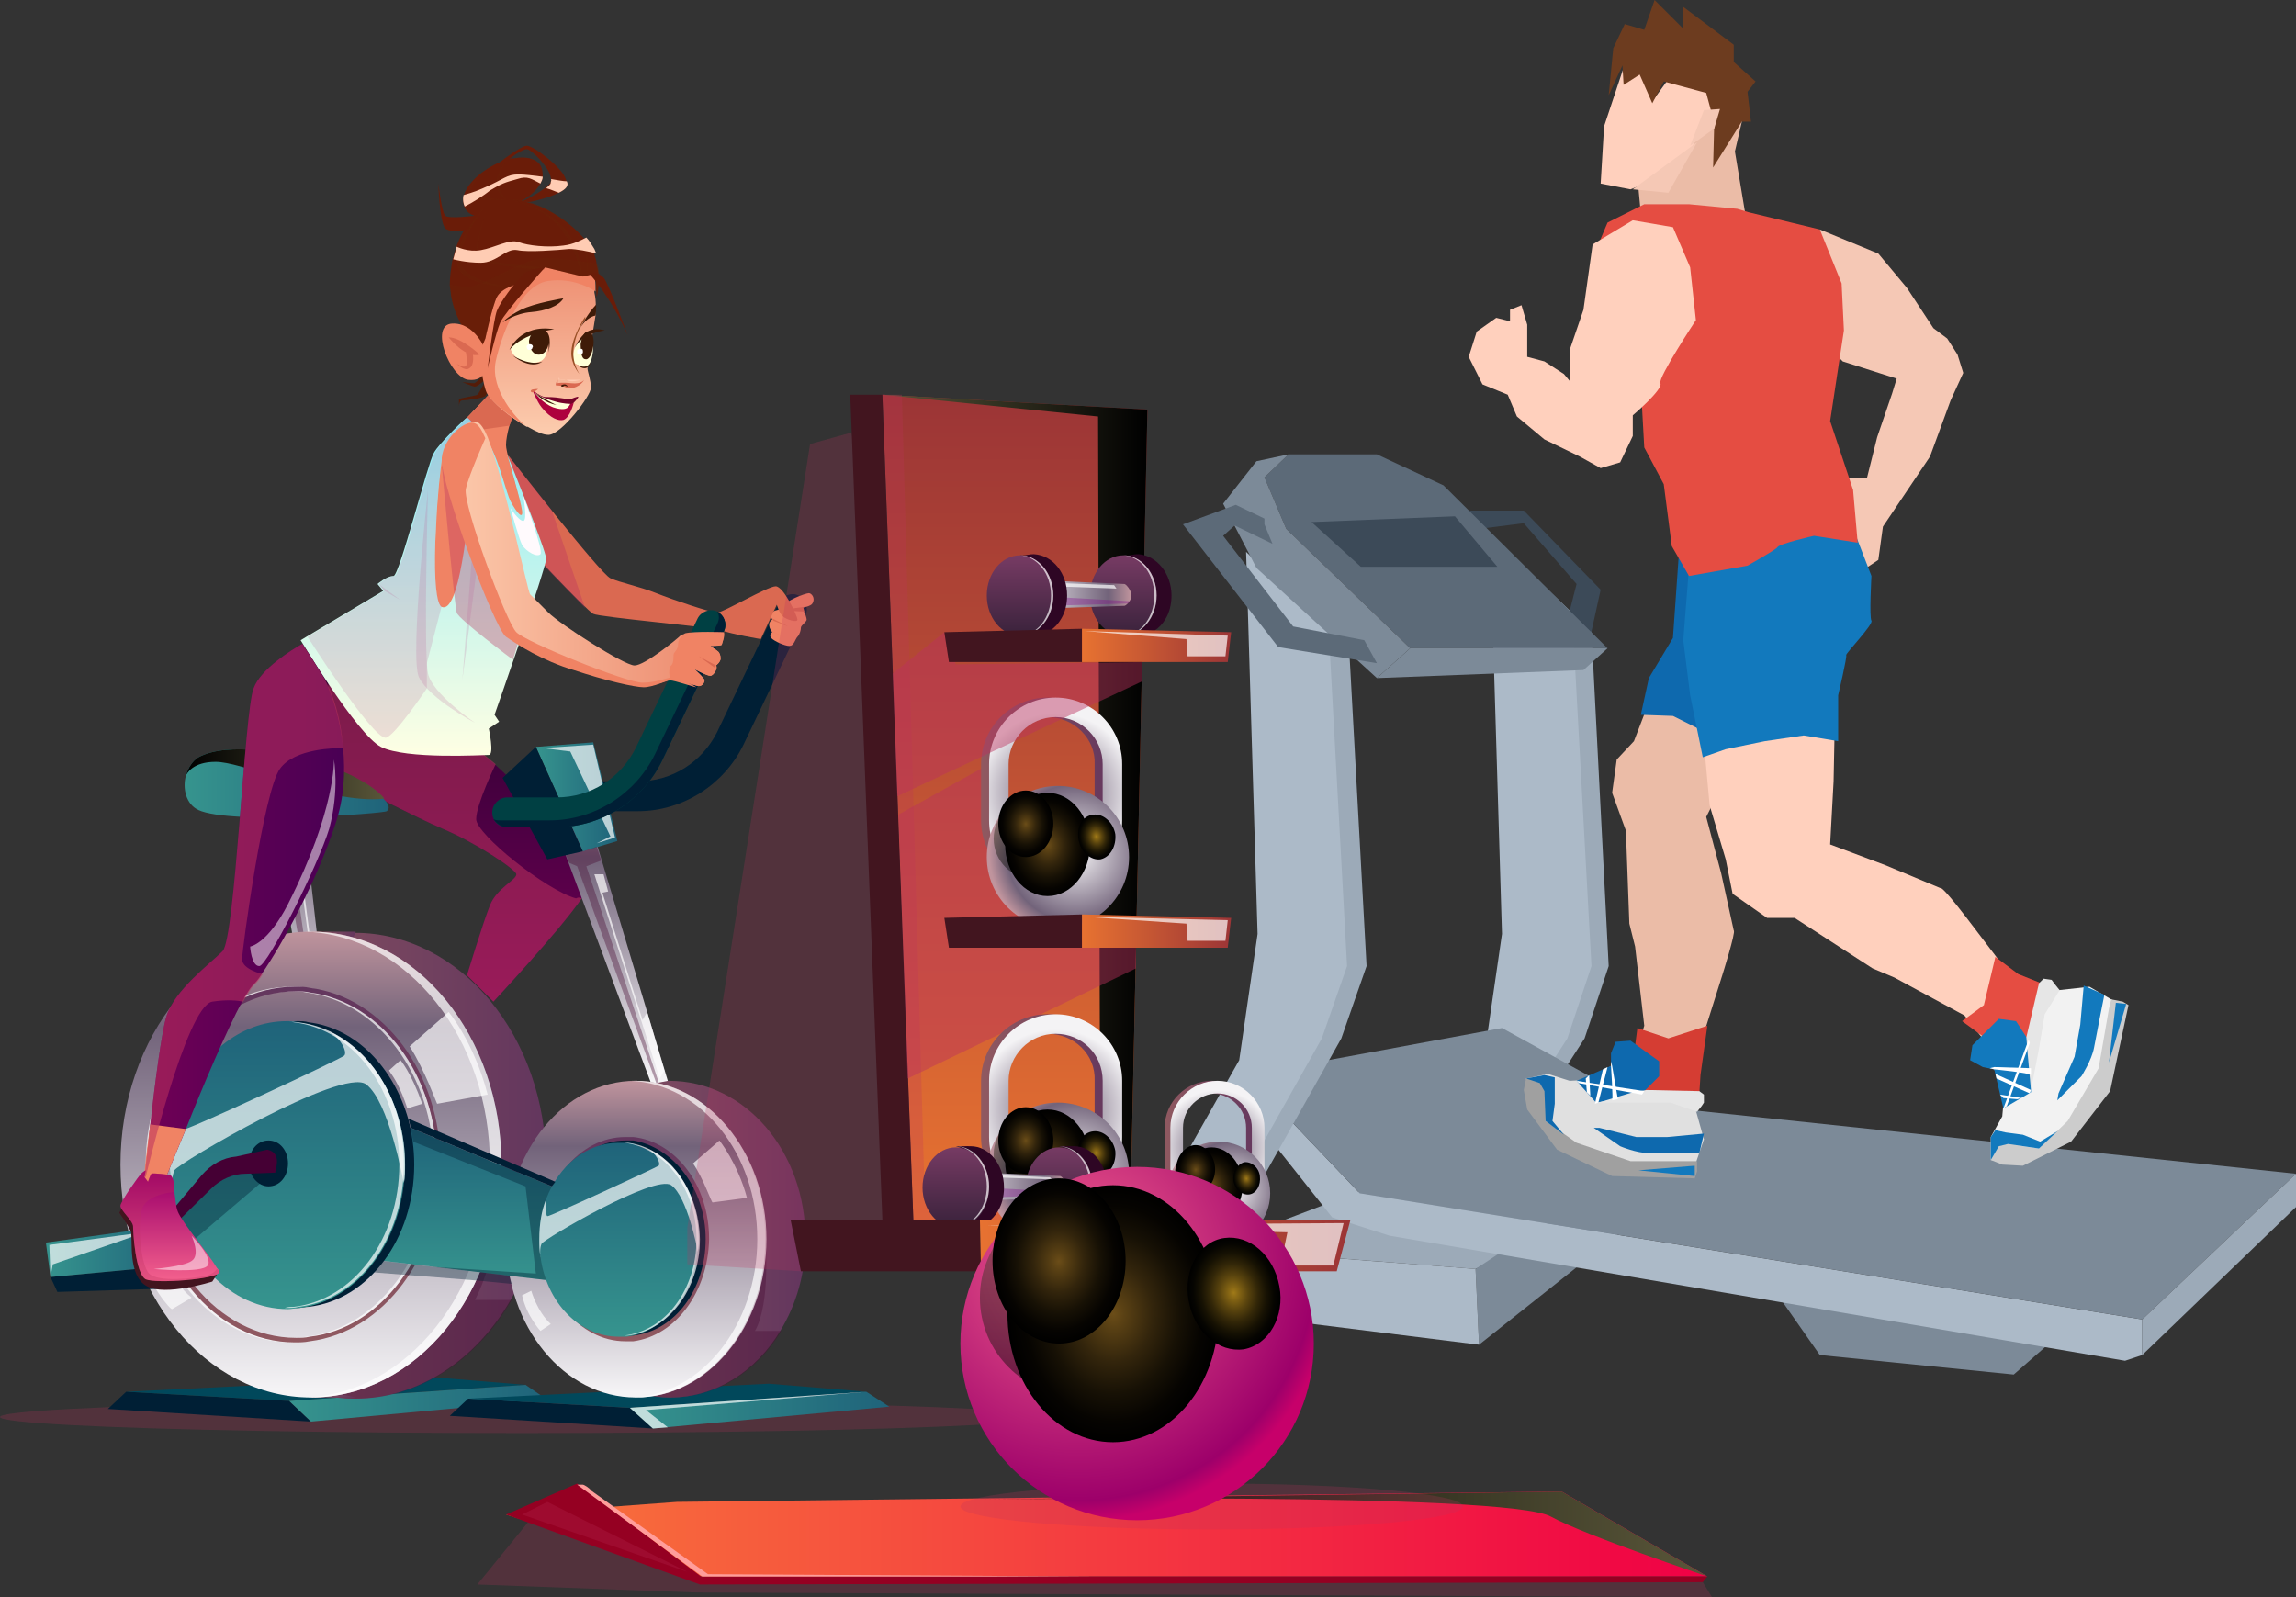 <?xml version="1.0" encoding="utf-8"?>
<!-- Generator: Adobe Illustrator 23.0.2, SVG Export Plug-In . SVG Version: 6.00 Build 0)  -->
<svg version="1.1" id="banners" xmlns="http://www.w3.org/2000/svg" xmlns:xlink="http://www.w3.org/1999/xlink" x="0px" y="0px"
	 viewBox="0 0 200.1 139.2" style="enable-background:new 0 0 200.1 139.2;" xml:space="preserve">
<rect x="0" y="0" width="200.1" height="139.2" fill="#333333" stroke="none"/>
<style type="text/css">
	.st0{fill:#9CAAB8;}
	.st1{fill:#7C8A98;}
	.st2{fill:#ACBAC8;}
	.st3{fill:#3C4A58;}
	.st4{fill:#F5C8B5;}
	.st5{fill:#EBBCA7;}
	.st6{fill:#0E69AE;}
	.st7{fill:#FFD0BD;}
	.st8{fill:#D53D33;}
	.st9{fill:#E0E0E0;}
	.st10{fill:#A0A0A0;}
	.st11{fill:#1279BD;}
	.st12{fill:#E6E6E6;}
	.st13{fill:#FFFFFF;}
	.st14{fill:#E54D42;}
	.st15{fill:#F2F2F2;}
	.st16{fill:#CCCCCC;}
	.st17{fill:#6D3C1F;}
	.st18{fill:#5C6A78;}
	.st19{fill:#541C08;}
	.st20{fill:url(#SVGID_1_);}
	.st21{opacity:0.55;fill:#BB315E;enable-background:new    ;}
	.st22{fill:#001F35;}
	.st23{fill:#F08364;}
	.st24{fill:#DA6951;}
	.st25{opacity:0.23;fill:#BB315E;enable-background:new    ;}
	.st26{fill:url(#SVGID_2_);}
	.st27{opacity:0.39;fill:#480E35;enable-background:new    ;}
	.st28{opacity:0.69;fill:#FFFFFF;enable-background:new    ;}
	.st29{fill:#01485B;}
	.st30{fill:url(#SVGID_3_);}
	.st31{fill:url(#SVGID_4_);}
	.st32{fill:url(#SVGID_5_);}
	.st33{fill:url(#SVGID_6_);}
	.st34{fill:url(#SVGID_7_);}
	.st35{fill:url(#SVGID_8_);}
	.st36{fill:url(#SVGID_9_);}
	.st37{fill:url(#SVGID_10_);}
	.st38{fill:url(#SVGID_11_);}
	.st39{opacity:0.39;fill:#001F35;enable-background:new    ;}
	.st40{fill:url(#SVGID_12_);}
	.st41{fill:url(#SVGID_13_);}
	.st42{fill:url(#SVGID_14_);}
	.st43{fill:#450034;}
	.st44{fill:url(#SVGID_15_);}
	.st45{fill:url(#SVGID_16_);}
	.st46{fill:url(#SVGID_17_);}
	.st47{fill:url(#SVGID_18_);}
	.st48{fill:url(#SVGID_19_);}
	.st49{fill:url(#SVGID_20_);}
	.st50{fill:#004043;}
	.st51{fill:url(#SVGID_21_);}
	.st52{fill:#740129;}
	.st53{fill:#3F1B08;}
	.st54{fill:#FFFFD8;}
	.st55{fill:#AE013E;}
	.st56{fill:#FFCCB3;}
	.st57{fill:#6A1C08;}
	.st58{fill:#984E25;}
	.st59{opacity:0.35;fill:#BB315E;enable-background:new    ;}
	.st60{opacity:0.27;fill:#6A2808;enable-background:new    ;}
	.st61{fill:url(#SVGID_22_);}
	.st62{opacity:0.21;fill:#BB669A;enable-background:new    ;}
	.st63{fill:url(#SVGID_23_);}
	.st64{fill:url(#SVGID_24_);}
	.st65{fill:#FFFAFD;}
	.st66{fill:#42151F;}
	.st67{fill:url(#SVGID_25_);}
	.st68{opacity:0.28;fill:#BB315E;enable-background:new    ;}
	.st69{opacity:0.5;fill:#FFFFFF;enable-background:new    ;}
	.st70{fill:url(#SVGID_26_);}
	.st71{fill:url(#SVGID_27_);}
	.st72{opacity:0.45;fill:#BB315E;enable-background:new    ;}
	.st73{fill:url(#SVGID_28_);}
	.st74{fill:url(#SVGID_29_);}
	.st75{fill:url(#SVGID_30_);}
	.st76{opacity:0.46;fill:url(#SVGID_31_);enable-background:new    ;}
	.st77{fill:url(#SVGID_32_);}
	.st78{fill:url(#SVGID_33_);}
	.st79{fill:url(#SVGID_34_);}
	.st80{fill:url(#SVGID_35_);}
	.st81{fill:url(#SVGID_36_);}
	.st82{fill:url(#SVGID_37_);}
	.st83{opacity:0.46;fill:url(#SVGID_38_);enable-background:new    ;}
	.st84{fill:url(#SVGID_39_);}
	.st85{fill:url(#SVGID_40_);}
	.st86{fill:url(#SVGID_41_);}
	.st87{fill:url(#SVGID_42_);}
	.st88{fill:url(#SVGID_43_);}
	.st89{fill:url(#SVGID_44_);}
	.st90{opacity:0.46;fill:url(#SVGID_45_);enable-background:new    ;}
	.st91{fill:url(#SVGID_46_);}
	.st92{fill:url(#SVGID_47_);}
	.st93{fill:url(#SVGID_48_);}
	.st94{fill:url(#SVGID_49_);}
	.st95{fill:#2E0624;}
	.st96{fill:url(#SVGID_50_);}
	.st97{fill:url(#SVGID_51_);}
	.st98{opacity:0.33;fill:#80008A;enable-background:new    ;}
	.st99{fill:url(#SVGID_52_);}
	.st100{fill:url(#SVGID_53_);}
	.st101{fill:url(#SVGID_54_);}
	.st102{fill:url(#SVGID_55_);}
	.st103{fill:url(#SVGID_56_);}
	.st104{fill:url(#SVGID_57_);}
	.st105{fill:url(#SVGID_58_);}
	.st106{fill:#950022;}
	.st107{fill:#FF9D9B;}
	.st108{fill:url(#SVGID_59_);}
	.st109{fill:url(#SVGID_60_);}
	.st110{opacity:0.46;fill:url(#SVGID_61_);enable-background:new    ;}
	.st111{fill:url(#SVGID_62_);}
	.st112{fill:url(#SVGID_63_);}
	.st113{fill:url(#SVGID_64_);}
</style>
<g>
	<g>
		<g>
			<polygon class="st0" points="105.4,108.8 121.5,102.7 138.6,105.4 128.6,110.6 			"/>
		</g>
		<g>
			<polygon class="st1" points="154.4,112.1 158.6,118.1 175.5,119.8 179.5,116.3 			"/>
		</g>
		<g>
			<polygon class="st1" points="128.9,117.2 141,107.6 134.8,106.5 128.6,110.6 			"/>
		</g>
		<g>
			<polygon class="st2" points="186.7,115 186.7,118.1 185.2,118.6 121.1,107.7 116.1,106.1 107.6,95.4 108.7,93.7 118.5,104 			"/>
		</g>
		<g>
			<polygon class="st0" points="130.6,102.1 138.1,90.5 140.2,84.2 138.7,55 131.4,48.1 132.5,81.4 130.9,92.4 123.9,100.5 			"/>
		</g>
		<g>
			<polygon class="st2" points="129.1,102.1 136.6,90.5 138.7,84.2 137.1,55 129.9,48.1 130.9,81.4 129.3,92.4 122.3,100.5 			"/>
		</g>
		<g>
			<polygon class="st1" points="200.1,102.3 143.1,96.3 130.9,89.6 108.7,93.7 118.5,104 186.7,115 			"/>
		</g>
		<g>
			<polygon class="st0" points="105.6,110.6 116.9,90.5 119.1,84.2 117.5,55 110.3,48.1 111.3,81.4 109.7,92.4 99.8,109.9 			"/>
		</g>
		<g>
			<polygon class="st3" points="126.8,44.5 132.8,44.5 139.5,51.4 138.4,56.4 136.3,55.2 137.4,50.9 132.8,45.6 128.1,46.2 
				126.8,45 			"/>
		</g>
		<g>
			<polygon class="st4" points="158.6,20 163.7,22.1 166.2,25.1 168.5,28.6 169.7,29.5 170.6,30.9 171.1,32.5 170,34.9 168.2,39.8 
				164.1,45.9 163.7,48.8 161.6,50.2 159.6,49.3 159.4,45.1 160.8,41.7 162.7,41.7 163.6,38.1 164.9,34.3 165.3,33 160.6,31.5 
				157.2,28 			"/>
		</g>
		<g>
			<path class="st5" d="M148,53.3l-4.1,7.4l-1.5,3.9l-1.5,1.6l-0.4,2.9l1.2,3.3l0.3,8.1l0.5,2l0.8,6.9l-0.9,2.9l1.6,3.5l3.6-0.7
				l0.1-2.5l2.4-7.6c0,0,1.2-3.8,1-3.9l-1.1-5l-1.3-4.9l3.3-6.5l2.2-5.6L148,53.3z"/>
		</g>
		<g>
			<polygon class="st6" points="146.3,48.5 145.8,55.6 143.7,59.1 143,62.3 145.8,62.4 147.2,63.1 149.4,64.2 153.3,62.4 
				152.3,48.8 			"/>
		</g>
		<g>
			<path class="st7" d="M148.4,63.7l0.6,6.5l1.4,4.7l0.6,3l3,2.1h2.4l6.8,4.4l1.9,0.8l6.1,3.3l1.9,2.4l3.8,0.7l1.5-3.4l-1.9-1.5
				l-4.8-6.3c0,0-2.4-3.2-2.6-3l-4.8-2l-4.8-1.8l0.3-5.5l0.1-5L148.4,63.7z"/>
		</g>
		<g>
			<g>
				<polygon class="st8" points="148.8,89.4 148.2,93.7 148.1,95.3 147.8,96.8 142.3,96.1 140.1,93.5 141.3,92.7 142.3,92.7 
					142.7,89.6 145.4,90.5 				"/>
			</g>
			<g>
				<polygon class="st9" points="148.5,99.3 147.4,102.5 140.6,102.1 136,99.8 133.4,96.5 133,94 134.9,93.6 136.8,94.2 138.8,94.1 
					140.4,92.9 140.3,94.3 143,95.1 148.1,95.3 147.8,96.8 				"/>
			</g>
			<g>
				<polygon class="st6" points="137.4,94.2 139.1,96.1 143,95.4 144.6,93.8 144.6,92.5 142.1,90.7 140.8,90.8 140.4,91.8 
					140.4,92.9 				"/>
			</g>
			<g>
				<polygon class="st10" points="133,94 134.4,94 134.7,94.9 134.7,96.4 134.7,97.7 137.4,99.6 142.1,101.2 147.1,101.2 
					147.9,101.2 147.9,102.1 147.7,102.7 140.5,102.5 135.7,100.2 133.1,96.7 132.8,95 				"/>
			</g>
			<g>
				<polygon class="st6" points="133,94 134.6,93.7 135.5,93.9 135.5,94.7 135.5,96.2 135.3,97.7 136.3,98.9 134.7,97.7 134.6,95.1 
					134.2,94.4 				"/>
			</g>
			<g>
				<path class="st6" d="M148.5,98.8l-3.2,0.3h-2.7l-3.2-0.8h-0.5l2.3,1.6c0,0,1.4,0.6,2.5,0.6s4.4,0,4.4,0L148.5,98.8z"/>
			</g>
			<g>
				<polygon class="st11" points="147.7,101.6 142.8,102 147.7,102.5 				"/>
			</g>
			<g>
				<polygon class="st12" points="139.3,96.1 142.3,95.2 143.5,95 148.1,95.1 148.5,95.4 148.5,96.1 148.3,96.4 147.9,96.9 
					145.6,96.1 142.7,96.1 				"/>
			</g>
			<g>
				<polygon class="st13" points="139,96.2 139.7,93.2 140.1,93 139.3,96.1 				"/>
			</g>
			<g>
				<polygon class="st13" points="137.4,94.2 143.3,95.1 143.1,95.4 137.6,94.4 				"/>
			</g>
			<g>
				<path class="st13" d="M140.5,95.9c0.1-0.1-0.1-3-0.1-3v-0.4l0.1,0.4l0.5,2.9L140.5,95.9z"/>
			</g>
			<g>
				<polygon class="st13" points="138.5,93.7 138.6,95.5 138.3,95.2 138.2,94 				"/>
			</g>
		</g>
		<g>
			<g>
				<polygon class="st14" points="173.9,83.4 175.9,84.9 177.9,85.7 179.4,86.3 177.6,91.9 174.4,93.6 173.8,92.3 174,91.2 171,89 
					172.9,87.6 				"/>
			</g>
			<g>
				<polygon class="st15" points="182.1,86 185.2,87.8 183.5,94.9 180.1,99.2 176.1,101.2 173.5,101.1 173.5,99.1 174.5,97.3 
					174.7,95.1 173.8,93.2 175.3,93.6 176.7,90.9 177.9,85.7 179.4,86.3 				"/>
			</g>
			<g>
				<polygon class="st11" points="174.6,96.6 177,95.2 177,91 175.7,89 174.2,88.8 171.9,91.1 171.7,92.4 172.8,93 173.8,93.2 				
					"/>
			</g>
			<g>
				<polygon class="st16" points="173.5,101.1 173.8,99.7 174.8,99.6 176.3,99.9 177.7,100.1 180.2,97.7 182.9,93.1 183.8,87.9 
					184,87.1 185,87.3 185.5,87.6 183.9,95.1 180.5,99.5 176.3,101.6 174.5,101.5 				"/>
			</g>
			<g>
				<polygon class="st11" points="173.5,101.1 173.5,99.1 173.9,98.5 174.8,98.7 176.3,98.9 177.8,99.5 179.3,98.6 177.7,100.1 
					175,99.7 174.2,99.9 				"/>
			</g>
			<g>
				<path class="st11" d="M181.6,85.9l-0.3,3.4l-0.5,2.8l-1.4,3.2l-0.1,0.6l2.1-2.1c0,0,0.9-1.4,1.1-2.5c0.2-1.1,0.9-4.6,0.9-4.6
					L181.6,85.9z"/>
			</g>
			<g>
				<polygon class="st11" points="184.4,87.4 183.8,92.6 185.3,87.5 				"/>
			</g>
			<g>
				<polygon class="st12" points="177,95 176.7,91.7 176.6,90.4 177.7,85.7 178.1,85.3 178.8,85.4 179.1,85.8 179.5,86.3 
					178.2,88.4 177.7,91.4 				"/>
			</g>
			<g>
				<polygon class="st13" points="176.9,95.3 174,94 173.9,93.6 177,95 				"/>
			</g>
			<g>
				<polygon class="st13" points="174.6,96.6 176.8,90.6 176.9,90.9 174.9,96.4 				"/>
			</g>
			<g>
				<path class="st13" d="M177,93.7c-0.1-0.2-3.2-0.5-3.2-0.5l-0.4-0.1l0.4-0.1l3.2,0.1V93.7z"/>
			</g>
			<g>
				<polygon class="st13" points="174.3,95.4 176.2,95.7 175.8,95.8 174.6,95.7 				"/>
			</g>
		</g>
		<g>
			<path class="st11" d="M160.9,44.5l2.2,5.7c0,0-0.2,3.6,0,3.9c0.2,0.3-2.3,2.9-2.2,3s-0.7,3.5-0.7,3.5v4l-3-0.5l-3.4,0.5l-3.4,0.7
				l-2,0.7l-1.1-5.4l-0.6-4.8l0.6-7.6L160.9,44.5z"/>
		</g>
		<g>
			<polygon class="st5" points="152.3,8.5 151.2,13.2 152.1,18.6 150.7,19.6 143.9,27 139.2,24 140.9,20.2 143,18.6 142.8,16.5 
				150.9,6.1 			"/>
		</g>
		<g>
			<polygon class="st7" points="149.9,8.3 146.4,14.8 142.1,16.5 139.5,16 139.8,11 142.1,4.1 142.2,6.4 143.4,5.9 144.1,8.7 
				145.4,6.9 			"/>
		</g>
		<g>
			<polygon class="st17" points="140.2,8.3 140.6,4.2 141.6,2.1 143.3,2.6 144.2,0 146.7,2.5 146.7,0.6 151.1,3.9 151.1,5.4 
				153,7.1 152.3,8 152.6,10.6 151.8,10.6 149.3,14.6 149.4,10.7 148.7,8.1 145,7.1 144,9 142.9,6.5 141.5,7.4 141.4,5.7 			"/>
		</g>
		<g>
			<polygon class="st4" points="148.5,9.6 149.9,9.5 149.4,11.2 147.3,12.7 			"/>
		</g>
		<g>
			<polygon class="st4" points="142.3,16.5 145.4,16.8 147.9,12.4 			"/>
		</g>
		<g>
			<path class="st14" d="M160.5,24.7l-1.9-4.7l-6.2-1.5l-1-0.3l-4.2-0.4h-3.9l-3.2,1.6L139,22l1.7-1.8l2.2,0.5l1.7,2.1v5.1l-2.4,3.1
				l0.9,4.4l0.2,3.6l1.7,3.2l0.7,5.4l1.5,2.6l5.1-0.9c0,0,2.5-1.4,2.6-1.6c0.1-0.3,3.2-1,3.2-1l3.8,0.6l-0.4-4.6l-2-6l1.2-7.9
				L160.5,24.7z"/>
		</g>
		<g>
			<path class="st7" d="M147.3,23.3l-1.5-3.5l-3.5-0.6l-3.5,2.1L138,27l-1.2,3.5v2.7l-0.5-0.6l-1.7-1.1l-1.5-0.4v-2.8l-0.5-1.7
				l-1,0.4v1l-1.2-0.3l-1.7,1.2l-0.7,2.2l1.2,2.4l2.2,0.9l0.8,1.9l2.4,2l3.1,1.5l1.8,1l1.7-0.5l1.1-2.3v-1.8c0,0,2.7-2.3,2.4-2.8
				c-0.2-0.5,3.1-5.5,3.1-5.5L147.3,23.3z"/>
		</g>
		<g>
			<polygon class="st0" points="200.1,102.3 200.1,105.2 186.7,118.1 186.7,115 			"/>
		</g>
		<g>
			<polygon class="st2" points="103.9,110.6 115.2,90.5 117.4,84.2 115.8,55 108.6,48.1 109.6,81.4 108,92.4 98.1,109.9 			"/>
		</g>
		<g>
			<polygon class="st18" points="122.9,56.5 112.1,46.1 110.2,41.6 112.3,39.6 120,39.6 125.8,42.3 140.1,56.5 			"/>
		</g>
		<g>
			<polygon class="st1" points="112.3,39.6 109.5,40.2 106.6,43.9 109.5,49.5 120,59.1 122.9,56.5 112.1,46.1 110.2,41.6 			"/>
		</g>
		<g>
			<polygon class="st1" points="140.1,56.5 122.9,56.5 120,59.1 138,58.4 			"/>
		</g>
		<g>
			<polygon class="st18" points="110.2,45.2 107.7,44 103.1,45.7 111.4,56.4 120,57.8 118.9,55.8 112.7,54.6 106.6,46.7 107.6,45.8 
				110.9,47.4 110.2,45.7 			"/>
		</g>
		<g>
			<polygon class="st3" points="118.6,49.4 130.5,49.4 126.8,45 114.3,45.5 			"/>
		</g>
		<g>
			<polygon class="st2" points="98.1,109.9 98.4,113.4 128.9,117.2 128.6,110.6 102.7,108.6 			"/>
		</g>
	</g>
	<g>
		<path class="st19" d="M42.2,32.6c0,0-0.7,0.8-0.9,0.8s-1-0.1-1-0.1s0.9,0.4,1.1,0.4c0.2,0,0.9-0.6,0.9-0.6L42.2,32.6z"/>
		<path class="st19" d="M42.5,32.8c0,0-0.8,1.6-0.9,1.6c-0.1,0.1-1.6,0.3-1.6,0.4s0,0.6,0,0.6s0-0.5,0.3-0.5s1.9-0.2,2-0.4
			s0.8-1.1,0.8-1.1v-0.5L42.5,32.8L42.5,32.8z"/>
		
			<linearGradient id="SVGID_1_" gradientUnits="userSpaceOnUse" x1="39.05" y1="60.158" x2="39.05" y2="90.796" gradientTransform="matrix(1 0 0 -1 0 147.458)">
			<stop  offset="0" style="stop-color:#700055"/>
			<stop  offset="1" style="stop-color:#2A0031"/>
		</linearGradient>
		<path class="st20" d="M51.4,76.9c0,0.3-0.3,0.7-0.7,1.4c-2,2.9-7.7,9-7.7,9L40.7,85c0,0,1.4-4.6,2-6.1s2.3-2.2,2.3-2.7
			c0-0.4-3.6-2.8-6.5-4c-2.3-1-6.4-3.1-7.9-3.9C30.2,68.1,30,68,30,68l-0.1-0.2l-1.5-5.3l-1.7-5.7c0,0,3.7,2,7.4,4.2
			c3.1,1.8,6.3,3.6,7.5,4.4c0.4,0.3,0.9,0.7,1.5,1.2C46.3,69.4,51.4,75.7,51.4,76.9z"/>
		<path class="st21" d="M50.7,78.3c-2,2.9-7.7,9-7.7,9L40.7,85c0,0,1.4-4.6,2-6.1s2.3-2.2,2.3-2.7c0-0.4-3.6-2.8-6.5-4
			c-2.3-1-6.4-3.1-7.9-3.9l-0.7-0.5l-1.8-1.5l0.3-3.8l0.3-4l5.5,2.5c3.1,1.8,6.3,3.6,7.5,4.4c0.4,0.3,0.9,0.7,1.5,1.2
			c0,0-1.7,3.5-1.7,4.8s6.1,6.2,8.7,6.9C50.4,78.2,50.5,78.2,50.7,78.3z"/>
		<g>
			<path class="st22" d="M51.3,70.7h4.3c3.9,0,7.5-2.3,9.2-5.8l5.4-11.3c0.3-0.6,0-1.4-0.6-1.7s-1.4,0-1.7,0.6l-5.4,11.3
				c-1.3,2.6-3.9,4.3-6.9,4.3h-4.3c-0.7,0-1.3,0.6-1.3,1.3S50.5,70.7,51.3,70.7z"/>
		</g>
		<path class="st23" d="M70.5,51.7c-0.3,0-2.2,0.7-2.2,1.2c0,0.4,2.3,0.1,2.5-0.3C71.1,52.1,70.7,51.7,70.5,51.7z"/>
		<path class="st23" d="M70.3,54c0,0.2-0.5,0.5-0.5,0.7s-0.1,0.6-0.3,0.8c-0.2,0.2-0.3,0.8-0.7,0.8c-0.4,0-1.3-0.4-1.6-0.7
			c-0.2-0.3,0.1-0.5,0.1-0.5l0,0c0,0-0.6-0.7,0-1.1c0,0-0.1-0.2-0.1-0.3l0,0c0-0.2,0.1-0.4,0.4-0.5c0.7-0.2,2.2-0.5,2.2-0.5
			S70.3,53.7,70.3,54z"/>
		<path class="st24" d="M44.3,39.7c0,0,8,10.3,8.9,10.7s2.5,0.7,4,1.3s4.8,1.7,5.3,1.7s4.4-2.3,5.1-2.3c0.7,0,1.9,2.6,1.9,2.9
			c0,0.3-1,0-1.3-0.3s-0.5-1-0.5-1l-1.4,3c0,0-2.4-0.4-3.6-0.8c-1.2-0.3-10.4-1.1-11-1.4c-0.6-0.3-6.2-6.3-6.2-6.3L44.3,39.7z"/>
		<ellipse class="st25" cx="45.5" cy="123.5" rx="45.5" ry="1.4"/>
		
			<linearGradient id="SVGID_2_" gradientUnits="userSpaceOnUse" x1="11.838" y1="93.056" x2="11.838" y2="117.913" gradientTransform="matrix(0.984 0.177 0.177 -0.984 -4.392 180.559)">
			<stop  offset="1.785710e-02" style="stop-color:#F4F3F5"/>
			<stop  offset="0.794" style="stop-color:#72637A"/>
			<stop  offset="1" style="stop-color:#C0949D"/>
		</linearGradient>
		<polygon class="st26" points="27.3,91.6 22.9,67 25.9,66.2 28.8,91.8 27.8,91.8 		"/>
		<polygon class="st27" points="26.5,71.9 25.1,72.2 28,91.8 27.8,91.8 24.3,72 23.7,71.6 23.5,70.5 25,70.8 26.4,70.6 		"/>
		<polygon class="st28" points="26.5,73.1 25.7,73 28.2,91.5 28.7,90.9 28.1,85.6 27.6,86.2 26.1,74.6 26.7,74.7 		"/>
		<polygon class="st22" points="11,121.3 9.4,122.8 27.1,123.9 25.2,122.1 		"/>
		<polygon class="st29" points="11,121.3 37.3,120 45.8,120.7 25.2,122.1 		"/>
		
			<linearGradient id="SVGID_3_" gradientUnits="userSpaceOnUse" x1="25.177" y1="25.158" x2="47.7" y2="25.158" gradientTransform="matrix(1 0 0 -1 0 147.458)">
			<stop  offset="0" style="stop-color:#36948E"/>
			<stop  offset="1" style="stop-color:#1F637A"/>
		</linearGradient>
		<polygon class="st30" points="27.1,123.9 47.7,122 45.8,120.7 25.2,122.1 		"/>
		<polygon class="st22" points="40.8,121.9 39.2,123.4 56.9,124.5 54.9,122.7 		"/>
		<polygon class="st29" points="40.8,121.9 67,120.6 75.5,121.3 54.9,122.7 		"/>
		
			<linearGradient id="SVGID_4_" gradientUnits="userSpaceOnUse" x1="14.367" y1="45.858" x2="47.667" y2="45.858" gradientTransform="matrix(1 0 0 -1 0 147.458)">
			<stop  offset="0" style="stop-color:#905960"/>
			<stop  offset="1" style="stop-color:#63365E"/>
		</linearGradient>
		<path class="st31" d="M47.6,101.5c0,4.4-1.1,8.4-3.1,11.8l0,0c-3,5.2-8,8.6-13.6,8.6c-2.2,0-4.4-0.5-6.3-1.5
			c-6.1-3-10.3-10.3-10.3-18.8c0-11.2,7.4-20.3,16.6-20.3S47.6,90.3,47.6,101.5z"/>
		<path class="st27" d="M44.6,113.3L44.6,113.3c-3,5.2-8,8.6-13.6,8.6c-2.2,0-4.4-0.5-6.3-1.5l18.8-15.5c0,0-0.2,4.7-2.1,8.4H44.6z"
			/>
		
			<linearGradient id="SVGID_5_" gradientUnits="userSpaceOnUse" x1="27.121" y1="65.758" x2="31.003" y2="65.758" gradientTransform="matrix(1 0 0 -1 0 147.458)">
			<stop  offset="0" style="stop-color:#905960"/>
			<stop  offset="1" style="stop-color:#63365E"/>
		</linearGradient>
		<polygon class="st32" points="27.1,81.2 31,81.2 30.6,82.2 		"/>
		
			<linearGradient id="SVGID_6_" gradientUnits="userSpaceOnUse" x1="27.121" y1="25.958" x2="31.003" y2="25.958" gradientTransform="matrix(1 0 0 -1 0 147.458)">
			<stop  offset="0" style="stop-color:#905960"/>
			<stop  offset="1" style="stop-color:#63365E"/>
		</linearGradient>
		<polygon class="st33" points="27.1,121.8 31,121.8 28.4,121.2 		"/>
		
			<linearGradient id="SVGID_7_" gradientUnits="userSpaceOnUse" x1="27.1" y1="25.658" x2="27.1" y2="66.313" gradientTransform="matrix(1 0 0 -1 0 147.458)">
			<stop  offset="1.785710e-02" style="stop-color:#F4F3F5"/>
			<stop  offset="0.794" style="stop-color:#72637A"/>
			<stop  offset="1" style="stop-color:#C0949D"/>
		</linearGradient>
		<ellipse class="st34" cx="27.1" cy="101.5" rx="16.6" ry="20.3"/>
		<path class="st28" d="M27.1,81.2c-0.2,0-0.4,0-0.5,0c8.9,0.3,16.1,9.3,16.1,20.3s-7.2,20-16.1,20.3c0.2,0,0.4,0,0.5,0
			c9.2,0,16.6-9.1,16.6-20.3S36.3,81.2,27.1,81.2z"/>
		<path class="st28" d="M26.7,86.1C26.3,86,25.9,86,25.4,86c-7,0-12.7,6.9-12.7,15.5c0,8.5,5.7,15.5,12.7,15.5c0.4,0,0.8,0,1.3-0.1
			c6.4-0.8,11.4-7.4,11.4-15.4S33.1,86.9,26.7,86.1z M26.7,116.5c-0.4,0.1-0.8,0.1-1.2,0.1c-6.8,0-12.4-6.8-12.4-15.1
			s5.5-15.1,12.4-15.1c0.4,0,0.8,0,1.2,0.1c6.2,0.8,11.1,7.2,11.1,15C37.8,109.3,32.9,115.8,26.7,116.5z"/>
		
			<linearGradient id="SVGID_8_" gradientUnits="userSpaceOnUse" x1="25.7" y1="30.498" x2="25.7" y2="61.42" gradientTransform="matrix(1 0 0 -1 0 147.458)">
			<stop  offset="0" style="stop-color:#905960"/>
			<stop  offset="1" style="stop-color:#63365E"/>
		</linearGradient>
		<path class="st35" d="M27,86.1C26.6,86,26.2,86,25.7,86c-7,0-12.7,6.9-12.7,15.5c0,8.5,5.7,15.5,12.7,15.5c0.4,0,0.8,0,1.3-0.1
			c6.4-0.8,11.4-7.4,11.4-15.4S33.4,86.9,27,86.1z M27,116.5c-0.4,0.1-0.8,0.1-1.2,0.1c-6.8,0-12.4-6.8-12.4-15.1
			s5.5-15.1,12.4-15.1c0.4,0,0.8,0,1.2,0.1c6.2,0.8,11.1,7.2,11.1,15S33.2,115.8,27,116.5z"/>
		<path class="st28" d="M33.9,93.3l1-0.9c0,0,0.9,1,1.9,3.8l-1.3,0.4C34.9,94.8,34.4,94,33.9,93.3z"/>
		<path class="st28" d="M35.7,91.2l3.4-3c0,0,2.2,2.6,3.4,7.2l-4.4,0.8C38.1,96.3,37,93.2,35.7,91.2z"/>
		<path class="st28" d="M14.6,107.6l1.1-0.6c0,0,0.7,2.6,2.4,4.1l-1.2,0.8C17,111.9,15.3,110.1,14.6,107.6z"/>
		<path class="st28" d="M12.1,108.9l1.4-0.8c0,0,1.4,3.6,3.2,5l-1.7,1C14.9,114.2,12.9,112,12.1,108.9z"/>
		
			<linearGradient id="SVGID_9_" gradientUnits="userSpaceOnUse" x1="46.729" y1="39.458" x2="70.224" y2="39.458" gradientTransform="matrix(1 0 0 -1 0 147.458)">
			<stop  offset="0" style="stop-color:#905960"/>
			<stop  offset="1" style="stop-color:#63365E"/>
		</linearGradient>
		<path class="st36" d="M70.2,108c0,3-0.8,5.7-2.2,8l0,0c-2.1,3.5-5.6,5.8-9.6,5.8c-1.6,0-3.1-0.4-4.5-1c-4.3-2.1-7.3-7-7.3-12.8
			c0-7.6,5.3-13.8,11.7-13.8C65,94.2,70.2,100.4,70.2,108z"/>
		<path class="st27" d="M68.1,116L68.1,116c-2.1,3.5-5.6,5.8-9.6,5.8c-1.6,0-3.1-0.4-4.5-1L66.7,108c0,0,0.5,5.5-0.9,8H68.1z"/>
		
			<linearGradient id="SVGID_10_" gradientUnits="userSpaceOnUse" x1="55.4" y1="25.658" x2="55.4" y2="53.258" gradientTransform="matrix(1 0 0 -1 0 147.458)">
			<stop  offset="1.785710e-02" style="stop-color:#F4F3F5"/>
			<stop  offset="0.794" style="stop-color:#72637A"/>
			<stop  offset="1" style="stop-color:#C0949D"/>
		</linearGradient>
		<ellipse class="st37" cx="55.4" cy="108" rx="11.3" ry="13.8"/>
		<path class="st28" d="M55.4,94.2c-0.1,0-0.2,0-0.4,0c6.1,0.3,11,6.3,11,13.8s-4.9,13.6-10.9,13.8c0.1,0,0.2,0,0.4,0
			c6.2,0,11.3-6.2,11.3-13.8S61.6,94.2,55.4,94.2z"/>
		
			<linearGradient id="SVGID_11_" gradientUnits="userSpaceOnUse" x1="40.7" y1="35.816" x2="40.7" y2="49.516" gradientTransform="matrix(1 0 0 -1 0 147.458)">
			<stop  offset="0" style="stop-color:#36948E"/>
			<stop  offset="1" style="stop-color:#1F637A"/>
		</linearGradient>
		<polygon class="st38" points="32.6,109.8 47.9,111.6 48.8,103.7 34.8,97.9 		"/>
		<polygon class="st39" points="36,99.5 45.8,103.4 46.7,111 37.5,110.4 47.9,111.6 48.8,103.7 35.8,98.3 		"/>
		
			<linearGradient id="SVGID_12_" gradientUnits="userSpaceOnUse" x1="54.5" y1="30.54" x2="54.5" y2="48.34" gradientTransform="matrix(1 0 0 -1 0 147.458)">
			<stop  offset="0" style="stop-color:#905960"/>
			<stop  offset="1" style="stop-color:#63365E"/>
		</linearGradient>
		<path class="st40" d="M55.2,116.9c-0.2,0-0.5,0-0.7,0c-4,0-7.3-4-7.3-8.9s3.3-8.9,7.3-8.9c0.2,0,0.5,0,0.7,0
			c3.7,0.4,6.6,4.2,6.6,8.9C61.7,112.6,58.9,116.4,55.2,116.9z"/>
		<path class="st22" d="M61.5,108c0,4.4-2.7,8-6.3,8.4c-0.2,0-0.5,0-0.7,0c-3.8,0-6.9-3.8-6.9-8.5s3.1-8.5,6.9-8.5
			c0.2,0,0.5,0,0.7,0C58.7,100,61.5,103.6,61.5,108z"/>
		
			<linearGradient id="SVGID_13_" gradientUnits="userSpaceOnUse" x1="53.95" y1="30.958" x2="53.95" y2="47.933" gradientTransform="matrix(1 0 0 -1 0 147.458)">
			<stop  offset="0" style="stop-color:#36948E"/>
			<stop  offset="1" style="stop-color:#1F637A"/>
		</linearGradient>
		<path class="st41" d="M60.9,108c0,0.4,0,0.7-0.1,1.1c-0.4,3.9-3,7-6.2,7.4c-0.2,0-0.5,0-0.7,0c-3.4,0-6.3-3-6.8-7l0,0
			c-0.1-0.5-0.1-1-0.1-1.5c0-1.3,0.2-2.5,0.6-3.5l0,0c1.1-2.9,3.5-4.9,6.3-4.9c0.2,0,0.5,0,0.7,0c0.4,0,0.8,0.1,1.1,0.3l0,0
			c0.2,0.1,0.3,0.1,0.5,0.2l0,0C59,101.2,60.9,104.3,60.9,108z"/>
		<path class="st28" d="M54.7,99.6c-0.2,0-0.5,0-0.7,0h-0.1c0.2,0,0.4,0,0.5,0c3.5,0.4,6.3,4,6.3,8.4s-2.7,8-6.3,8.4
			c-0.2,0-0.4,0-0.5,0H54c0.2,0,0.5,0,0.7,0c3.5-0.4,6.3-4,6.3-8.4C60.9,103.6,58.2,100,54.7,99.6z"/>
		<path class="st28" d="M60.4,101.4l2.3-2c0,0,1.6,2,2.4,5l-3,0.4C62,104.8,61.3,102.7,60.4,101.4z"/>
		<path class="st28" d="M60.9,108c0,0.4,0,0.7-0.1,1.1c0-0.2-0.9-4.8-2.3-5.8c-1.4-1-11.1,4.7-11.3,5.1c-0.2,0.4-0.1,1.2-0.1,1.2
			v-0.1l0,0c-0.1-0.5-0.1-1-0.1-1.5c0-1.3,0.2-2.5,0.6-3.5l0,0c0,0-0.1,1.4,0.1,1.5c0.1,0.1,9.4-4.2,9.7-4.4c0.2-0.2-0.2-1.1-1-1.5
			C59,101.2,60.9,104.3,60.9,108z"/>
		<path class="st28" d="M45.5,112.9l0.8-0.4c0,0,0.5,1.8,1.7,2.9l-0.9,0.6C47.1,116,45.9,114.7,45.5,112.9z"/>
		<path class="st22" d="M36.1,101.5c0,6.5-4,11.8-9.2,12.4c-0.3,0-0.7,0.1-1,0.1c-5.6,0-10.2-5.6-10.2-12.5S20.3,89,25.9,89
			c0.3,0,0.7,0,1,0.1c4.1,0.5,7.4,3.9,8.7,8.5C35.9,98.8,36.1,100.1,36.1,101.5z"/>
		
			<linearGradient id="SVGID_14_" gradientUnits="userSpaceOnUse" x1="25.05" y1="33.466" x2="25.05" y2="58.452" gradientTransform="matrix(1 0 0 -1 0 147.458)">
			<stop  offset="0" style="stop-color:#36948E"/>
			<stop  offset="1" style="stop-color:#1F637A"/>
		</linearGradient>
		<path class="st42" d="M35.3,101.5c0,0.5,0,1.1-0.1,1.6c-0.6,5.8-4.4,10.3-9.1,10.9c-0.3,0-0.7,0.1-1,0.1c-5,0-9.2-4.4-10.1-10.3
			l0,0c-0.1-0.7-0.2-1.5-0.2-2.2c0-1.9,0.3-3.6,0.9-5.2l0,0C17.3,92,20.9,89,25,89c0.3,0,0.7,0,1,0.1c0.6,0.1,1.1,0.2,1.7,0.4l0,0
			c0.2,0.1,0.5,0.2,0.7,0.3l0,0C32.4,91.5,35.3,96.1,35.3,101.5z"/>
		<path class="st28" d="M26,89.1c-0.3,0-0.7-0.1-1-0.1c-0.1,0-0.1,0-0.2,0c0.3,0,0.5,0,0.8,0.1c5.2,0.6,9.2,5.9,9.2,12.4
			s-4,11.8-9.2,12.4c-0.3,0-0.5,0-0.8,0.1c0.1,0,0.1,0,0.2,0c0.3,0,0.7,0,1-0.1c5.2-0.6,9.2-5.9,9.2-12.4C35.3,95,31.2,89.7,26,89.1
			z"/>
		<path class="st22" d="M25.1,101.4c0,1.1-0.7,2-1.7,2c-0.9,0-1.7-0.9-1.7-2s0.7-2,1.7-2S25.1,100.3,25.1,101.4z"/>
		<path class="st39" d="M23.9,102.1l-7.4,6.3c0,0-0.7-1.5-0.9-2.1c0,0,3.5-4,4.5-4.4S23.9,102.1,23.9,102.1z"/>
		<path class="st43" d="M23.3,100.2l-2.7,0.6c-1.2,0.1-2.2,0.7-3,1.6l-5.7,6.8l0.3,0.5l6.2-6.1c0.8-0.8,1.9-1.3,3-1.3l2.6-0.1
			C23.9,102.1,24.7,100.5,23.3,100.2z"/>
		<polygon class="st22" points="15.1,110.3 14.7,112.3 5,112.6 4.4,111.3 		"/>
		
			<linearGradient id="SVGID_15_" gradientUnits="userSpaceOnUse" x1="4.014" y1="38.208" x2="15.129" y2="38.208" gradientTransform="matrix(1 0 0 -1 0 147.458)">
			<stop  offset="0" style="stop-color:#36948E"/>
			<stop  offset="1" style="stop-color:#1F637A"/>
		</linearGradient>
		<polygon class="st44" points="15.1,110.3 11.9,107.2 4,108.3 4.4,111.3 		"/>
		<polygon class="st28" points="4.4,111.3 4.3,108.5 11.8,107.5 13.9,109.4 11.8,107.7 4.6,110.2 		"/>
		<path class="st28" d="M35.3,101.5c0,0.5,0,1.1-0.1,1.6c-0.1-0.3-1.3-7.1-3.3-8.6c-2.1-1.5-16.4,6.9-16.7,7.5
			c-0.3,0.7-0.2,1.8-0.2,1.8v-0.1l0,0c-0.1-0.7-0.2-1.5-0.2-2.2c0-1.9,0.3-3.6,0.9-5.2l0,0c0,0-0.1,2,0.1,2.2
			C16,98.7,29.7,92.3,30,92s-0.3-1.6-1.5-2.2C32.4,91.5,35.3,96.1,35.3,101.5z"/>
		<polygon class="st22" points="48.4,103 35.6,97.5 35.8,98.3 48.1,103.4 		"/>
		<polygon class="st39" points="32.6,110.9 41.5,111.6 44.6,111.9 44.4,111.2 33.4,109.9 		"/>
		
			<linearGradient id="SVGID_16_" gradientUnits="userSpaceOnUse" x1="54.94" y1="24.558" x2="77.464" y2="24.558" gradientTransform="matrix(1 0 0 -1 0 147.458)">
			<stop  offset="0" style="stop-color:#36948E"/>
			<stop  offset="1" style="stop-color:#1F637A"/>
		</linearGradient>
		<polygon class="st45" points="56.9,124.5 77.5,122.6 75.5,121.3 54.9,122.7 		"/>
		<polygon class="st28" points="75.5,121.3 54.9,122.7 56.9,124.5 58.2,124.4 56.3,122.9 		"/>
		
			<linearGradient id="SVGID_17_" gradientUnits="userSpaceOnUse" x1="53.05" y1="53.058" x2="53.05" y2="77.894" gradientTransform="matrix(1 0 0 -1 0 147.458)">
			<stop  offset="1.785710e-02" style="stop-color:#F4F3F5"/>
			<stop  offset="0.794" style="stop-color:#72637A"/>
			<stop  offset="1" style="stop-color:#C0949D"/>
		</linearGradient>
		<polygon class="st46" points="56.7,94.3 47.9,70.8 50.8,69.5 58.2,94.2 57.2,94.4 		"/>
		
			<linearGradient id="SVGID_18_" gradientUnits="userSpaceOnUse" x1="46.729" y1="78.008" x2="53.758" y2="78.008" gradientTransform="matrix(1 0 0 -1 0 147.458)">
			<stop  offset="0" style="stop-color:#36948E"/>
			<stop  offset="1" style="stop-color:#1F637A"/>
		</linearGradient>
		<polygon class="st47" points="50.8,74.2 53.8,73.3 51.7,64.7 46.7,65.1 		"/>
		<polygon class="st27" points="52.4,75 51.1,75.5 57.4,94.3 57.2,94.4 50.3,75.5 49.6,75.2 49.2,74.2 50.8,74.2 52,73.8 		"/>
		<polygon class="st28" points="52.6,76.2 51.8,76.2 57.5,94 57.9,93.3 56.4,88.2 56,88.9 52.5,77.8 53,77.7 		"/>
		<polygon class="st28" points="47.3,65.2 51.7,64.9 53.6,73 52,73.5 53.2,72.9 49.7,65.5 		"/>
		<polygon class="st22" points="50.8,74.2 47.7,74.9 43.8,67.8 46.7,65.1 		"/>
		
			<linearGradient id="SVGID_19_" gradientUnits="userSpaceOnUse" x1="16.163" y1="79.176" x2="33.894" y2="79.176" gradientTransform="matrix(1 0 0 -1 0 147.458)">
			<stop  offset="0" style="stop-color:#36948E"/>
			<stop  offset="1" style="stop-color:#1F637A"/>
		</linearGradient>
		<path class="st48" d="M33.7,70.7c-0.2,0.2-13.6,1.2-16.4-0.1c-1.1-0.5-1.4-1.9-1.1-3l0,0c0.2-0.7,0.6-1.3,1.1-1.6
			c2.6-1.4,7.8-0.4,10.8,0.6c2.3,0.8,4.5,2.1,5.4,3.1C33.9,70.1,34,70.5,33.7,70.7z"/>
		
			<linearGradient id="SVGID_20_" gradientUnits="userSpaceOnUse" x1="16.26" y1="79.974" x2="33.534" y2="79.974" gradientTransform="matrix(1 0 0 -1 0 147.458)">
			<stop  offset="0" style="stop-color:#000000"/>
			<stop  offset="1" style="stop-color:#595639"/>
		</linearGradient>
		<path class="st49" d="M33.5,69.6c-0.8,0.1-2,0.1-3.7-0.2c-3.1-0.5-8.9-3-11-3c-2,0-2.5,1-2.6,1.2c0.2-0.7,0.6-1.3,1.1-1.6
			c2.6-1.4,7.8-0.4,10.8,0.6C30.5,67.3,32.7,68.6,33.5,69.6z"/>
		<g>
			<path class="st50" d="M44.2,72.1h4.3c3.9,0,7.5-2.3,9.2-5.8L63.1,55c0.3-0.6,0-1.4-0.6-1.7s-1.4,0-1.7,0.6l-5.4,11.3
				c-1.3,2.6-3.9,4.3-6.9,4.3h-4.3c-0.7,0-1.3,0.6-1.3,1.3C42.9,71.6,43.5,72.1,44.2,72.1z"/>
		</g>
		<g>
			<path class="st22" d="M63.1,55l-5.4,11.3c-1.7,3.5-5.3,5.8-9.2,5.8h-4.3c-0.5,0-0.9-0.3-1.2-0.7c0.2,0.1,0.4,0.1,0.6,0.1h4.3
				c3.9,0,7.5-2.3,9.2-5.8l5.4-11.3c0.2-0.4,0.2-0.8,0-1.1C63.1,53.6,63.4,54.3,63.1,55z"/>
		</g>
		<path class="st23" d="M42.6,34.4c0,0-3.9,4.1-4.5,4.7c-0.6,0.6-0.4,15,0,15.4c0.4,0.4,8.1-7.3,8.1-7.6c0-0.4-2.1-7.2-2.1-8.1
			c0-0.9,0.5-2.4,0.5-2.4L42.6,34.4z"/>
		<polygon class="st24" points="44.4,37.1 39.4,37.8 42.6,34.4 44.7,36.3 		"/>
		
			<linearGradient id="SVGID_21_" gradientUnits="userSpaceOnUse" x1="46.726" y1="109.639" x2="46.726" y2="125.767" gradientTransform="matrix(1 0 0 -1 0 147.458)">
			<stop  offset="0" style="stop-color:#FCCCAE"/>
			<stop  offset="1" style="stop-color:#EC876B"/>
		</linearGradient>
		<path class="st51" d="M51.9,27.5c-0.1,0.6-0.7,4.3-0.7,4.6s0.3,1,0.3,1.7s-2.6,4.1-3.7,4.1c-0.5,0-1.1-0.3-1.8-0.7c0,0,0,0-0.1,0
			c-1.4-0.8-3-2.1-3.4-2.9c-0.5-1.1-1.2-7.2-0.9-7.9c0.2-0.5,2.4-2.3,4.4-3.5c1.1-0.6,2.1-1.1,2.8-1.1c1.4,0,2.2,0.7,2.6,1.3
			c0.2,0.3,0.3,0.6,0.3,0.8c0,0.3,0.1,0.9,0.1,1.6C52,26.3,51.9,27.2,51.9,27.5z"/>
		<path class="st23" d="M51.9,25.4c0,0-1.8-1.3-4.2-0.9s-4,4.7-4.5,7c-0.5,2.5,1.9,5.1,2.6,5.6c-1.4-0.8-3-2.1-3.4-2.9
			c-0.5-1.1-1.2-7.2-0.9-7.9c0.2-0.5,2.4-2.3,4.4-3.5l1.7-0.7l3.7,0.9c0.2,0.3,0.3,0.6,0.3,0.8C51.9,24,51.9,24.7,51.9,25.4z"/>
		<path class="st52" d="M50,35.1c0,0,0.4-0.4,0.4-0.5s-0.7,0.2-0.7,0.2s-0.2,0-0.8-0.1s-1.1-0.1-1.4-0.1c-0.3,0-1-0.5-1-0.5
			s1.5,1.3,2.3,1.4C49.6,35.6,50,35.1,50,35.1z"/>
		<path class="st53" d="M49.1,26c0,0-2.5,0.4-3.7,1s-1.6,1.1-1.6,1.1s1.1-0.8,2.5-0.9C47.5,27.1,48.7,26.7,49.1,26z"/>
		<g>
			<path class="st54" d="M47,28.8c0,0-1.8,0.4-2.5,1.6c0,0,0.2,1,1.6,1.2c1.6,0.2,1.6-1,1.6-1.5C47.8,29.7,47.4,28.9,47,28.8z"/>
			<path class="st53" d="M48.3,28.7c0,0-2.7,0.3-3.9,1.8C44.4,30.5,45.3,28.2,48.3,28.7z"/>
			<path class="st53" d="M47.8,30c-0.1,0.6-0.5,1-1,0.9c-0.4-0.1-0.7-0.6-0.7-1.2c0.1-0.6,0.5-1,1-0.9S47.9,29.4,47.8,30z"/>
			<path class="st53" d="M44.7,31c0,0,1.5,1.3,2.6,0.5C47.3,31.5,46.4,32,44.7,31z"/>
			<path class="st53" d="M47.8,30.7c0,0,0.4-1.5-0.3-1.9H47C47,28.8,48,29.3,47.8,30.7z"/>
			<path class="st13" d="M46.4,30.3c0,0.1-0.1,0.2-0.3,0.2c-0.1,0-0.2-0.1-0.2-0.3c0-0.1,0.1-0.2,0.3-0.2S46.5,30.2,46.4,30.3z"/>
		</g>
		<path class="st24" d="M48.6,33.1c0,0-0.3,0.5-0.1,0.5s0.5,0,0.9,0.2s1.3-0.2,1.5-0.7c0,0-0.2,0.4-1.1,0.3c-0.9-0.1-1.2,0-1.2,0
			L48.6,33.1z"/>
		<path class="st53" d="M48.9,33.6c0,0,0.1-0.1,0.3-0.1s0.3,0.2,0.3,0.2l-0.3-0.1c0,0-0.1,0.1-0.2,0.1
			C48.9,33.7,48.9,33.6,48.9,33.6z"/>
		<path class="st55" d="M50,35.1c0,0-0.3,1.3-0.9,1.5c-0.4,0.1-1.1-0.1-1.9-1.1C46.8,35,46.4,34,46.4,34s1,0.8,1.4,0.9
			C48.5,35.1,49.6,35.4,50,35.1z"/>
		<path class="st24" d="M46.9,33.9c0,0-0.5,0-0.6,0.1s0,0.2,0.1,0.2S46.8,34,46.9,33.9z"/>
		<g>
			<path class="st54" d="M50,31.6c0,0,0.6,0.4,1,0.4c0.5-0.1,0.7-1,0.7-1.9s-0.4-1-0.4-1s-0.9,0.4-1.2,1.2
				C49.8,31.1,50,31.6,50,31.6z"/>
			<path class="st53" d="M51.7,30.2c-0.1,0.7-0.4,1.2-0.7,1.1c-0.3,0-0.4-0.6-0.4-1.3c0.1-0.7,0.4-1.2,0.7-1.1
				C51.7,29,51.8,29.6,51.7,30.2z"/>
			<path class="st53" d="M50.3,31.8c0,0,0.9,0.5,1.2-0.3C51.5,31.5,51.3,32.6,50.3,31.8z"/>
			<path class="st13" d="M50.8,30.7c0,0.1-0.1,0.2-0.3,0.2s-0.2-0.1-0.2-0.3c0-0.1,0.1-0.2,0.3-0.2S50.8,30.5,50.8,30.7z"/>
			<path class="st53" d="M50.1,30.3c0,0,0.4-1,1.1-1.4c0.7-0.4,1.5-0.1,1.5-0.1S50.8,29,50.1,30.3z"/>
		</g>
		<path class="st56" d="M48.7,32.9v0.2c0,0,0.6-0.1,0.9,0.1c0.4,0.1,1-0.1,1-0.1s-0.6,0-1,0c-0.3,0-0.8,0-0.8,0L48.7,32.9z"/>
		<path class="st57" d="M52,25.9l-0.1-2.1c0,0-0.9,0.3-1.1,0.3l-3.3-0.8c0,0-1.6,1.4-2,1.4s-1.8,0.4-2.2,1.2c-0.4,0.8-1,3.6-1,3.6
			l-0.5,1.2c0,0-2.1-2.4-2.5-5c0-0.3-0.1-0.6-0.1-0.9c0-0.7,0.1-1.3,0.2-2c0.1-0.4,0.2-0.7,0.3-1.1l0,0c0.7-2.1,2.1-3.8,4.2-4.2
			c2.6-0.4,5.6,1.6,7.1,3.4c0.3,0.3,0.5,0.7,0.7,1c0.1,0.1,0.1,0.2,0.1,0.3c0.1,0.3,0.2,0.6,0.2,0.9C52.4,24.4,52,25.9,52,25.9z"/>
		<path class="st58" d="M51,27.6c0,0-1.1,1.6-1.2,3c-0.1,1.1,0.7,2,0.7,2s-0.7-1-0.5-2.3c0.2-1.5,1-2.5,1-2.5V27.6z"/>
		<path class="st53" d="M51.9,27.5c0,0-0.8,0.1-1.4,1.2c0,0,0.7-1.4,1.5-2.2C51.9,26.5,52,27.1,51.9,27.5z"/>
		<path class="st54" d="M46.6,34.2c0,0,0.6,0.9,1.6,1.3c0.9,0.3,1.2,0.1,1.3,0s0.2-0.3,0.2-0.3s-0.6,0-1.3-0.2
			C47.7,34.8,47.1,34.6,46.6,34.2z"/>
		<path class="st53" d="M46.9,34.5c0,0,0.6,0.6,1.6,0.8c0,0-1.1-0.5-1.9-1.1L46.9,34.5z"/>
		<path class="st57" d="M47.3,15.4c0,0.2-0.1,0.4-0.2,0.6c-0.4,0.7-1.1,1.2-1.6,1.5l0,0l0,0c-0.3,0.2-0.4,0.2-0.4,0.2L42.4,19
			c0,0-1.5,0-1.9-0.9c-0.1-0.2-0.2-0.6-0.1-1c0-0.1,0.1-0.2,0.1-0.3c0.5-1.2,2.1-2.4,3.7-2.9l0,0l0,0c0.2-0.1,0.4-0.1,0.6-0.1
			c1-0.2,1.9,0,2.3,0.6C47.3,14.8,47.3,15.1,47.3,15.4z"/>
		<path class="st57" d="M48.7,16.8L48.7,16.8c-1,0.5-2.5,0.8-2.5,0.8h-0.8l0,0l0,0c0.2-0.1,1.5-0.7,2.2-1.3l0,0
			c0.2-0.2,0.4-0.3,0.4-0.5c0-0.1,0.1-0.2,0-0.3c-0.1-0.9-1.7-2.5-2.1-2.5c-0.2,0-0.8,0.3-1.3,0.7s-1,0.7-1,0.7l-0.5,0.1
			c0,0,0.4-0.3,0.9-0.7l0,0l0,0c0.7-0.5,1.6-1.1,1.9-1.1c0.6,0,3.1,1.9,3.4,2.9C49.6,16.2,49.3,16.5,48.7,16.8z"/>
		<path class="st57" d="M41.4,18.8c0,0-2.3,0.3-2.6,0S38.2,16,38.2,16s0.1,3.3,0.6,3.9c0.5,0.5,2.7,0,2.7,0v-1.1H41.4z"/>
		<polygon class="st59" points="48.1,44.5 51,53 47.4,49.3 44.3,39.7 		"/>
		<path class="st60" d="M47.5,23.3c0,0-5.1-0.2-5.7-1.1c-0.5-0.9,0.7-4.1,0.7-4.1s-1.3,3.4-0.9,4.2c0.6,1,5.8,1.2,5.8,1.2L47.5,23.3
			z"/>
		<path class="st60" d="M44.3,25c0,0-3.2-0.4-4-1.7c-0.9-1.6,1.9-5.2,1.9-5.2s-3.1,3.3-2.2,5.4C40.8,24.9,44.3,25,44.3,25z"/>
		<path class="st60" d="M50.7,24.1c0,0-0.5-2.8-2.2-4.6c-1.7-1.7-4.2-2.1-4.2-2.1s2.8,0.4,4.6,2.2C50.7,21.4,50.7,24.1,50.7,24.1z"
			/>
		<path class="st60" d="M51.2,24c0,0,0.1-1.7-0.2-2.6s-3.5-4.3-6.7-4c0,0,1.4,0,2.7,0.6s3.5,2.2,3.9,3.4C51.2,22.4,51.2,24,51.2,24z
			"/>
		<path class="st60" d="M44.2,17.4c0,0-3-0.1-3.2-0.6s1.1-1.8,1.1-1.8s-1.7,1.4-1.1,2S44.2,17.4,44.2,17.4z"/>
		<path class="st60" d="M44.2,13.9c0,0-1.1,1.3-0.9,2.3c0.2,1,0.9,1.2,0.9,1.2S42.5,16.4,44.2,13.9z"/>
		<path class="st56" d="M52,22.1c-0.7-0.2-1.8-0.4-2.4-0.4c-1,0.1-3.6,0.3-4.5,0.1c-1-0.2-1.8,1.1-3.2,1.1c-1.3,0-2.4-0.3-2.4-0.3
			l0.3-1.1l0,0l0,0c0,0,1,0.5,2.1,0.3c1.2-0.2,2.5-1,3.3-0.7s2.5,0.5,3.9,0.3c0.9-0.1,1.6-0.5,2-0.7c0.3,0.3,0.5,0.7,0.7,1
			C51.9,21.9,51.9,22,52,22.1z"/>
		<path class="st56" d="M45.2,15.2c0.5,0,1.3,0.1,2.1,0.2c0,0.2-0.1,0.4-0.2,0.6c-0.8-0.4-1.1-0.7-2-0.4c-1.1,0.3-1.4,0.4-2.4,1
			c-0.6,0.5-1.6,1.1-2.2,1.4c-0.1-0.2-0.2-0.6-0.1-1c0.3-0.1,0.8-0.2,1.7-0.6C44,15.6,44.1,15.2,45.2,15.2z"/>
		<path class="st56" d="M48.7,16.8L48.7,16.8c-0.3-0.1-0.7-0.3-1.1-0.4c0.2-0.2,0.4-0.3,0.4-0.5c0-0.1,0.1-0.2,0-0.3
			c0.6,0.1,1.1,0.2,1.4,0.2C49.6,16.2,49.3,16.5,48.7,16.8z"/>
		
			<linearGradient id="SVGID_22_" gradientUnits="userSpaceOnUse" x1="36.9" y1="81.557" x2="36.9" y2="111.15" gradientTransform="matrix(1 0 0 -1 0 147.458)">
			<stop  offset="0" style="stop-color:#FFFFE3"/>
			<stop  offset="1" style="stop-color:#8BEAF6"/>
		</linearGradient>
		<path class="st61" d="M43.5,62.9l-0.9,0.6c0,0,0.5,2.3,0,2.3s-7.2,0.4-9.4-0.7c-2.1-1.1-7-9.3-7-9.3l0.5-0.3l6.7-4l-0.5-0.6
			c0,0,0.8-0.7,1.4-0.7c0.5,0,3-9.9,3.5-10.7c0.4-0.8,2.8-3.1,2.9-3.1c0.1,0,0.7,0.7,0.7,0.7c-1.2,0.3-2.5,1.1-2.9,3
			c-0.1,0.7-0.4,3.2-0.5,5.9c-0.2,3.2-0.1,6.6,0.5,6.9c1.5,0.6,2.3-7,2.7-11.8c0.2-2.3,0.2-3.9,0.2-3.9c0.5,0.3,0.9,0.9,1.3,1.6
			c0.9,1.7,1.4,4.1,1.8,4.9c0.6,1.1,1.1,1.6,1,0.8s-1.2-4.5-1.3-4.9c0.2,0.5,3.4,8.4,3.4,9.1c0,0.8-4.5,13.6-4.5,13.6L43.5,62.9z"/>
		<path class="st62" d="M41.4,37c-1.2,0.3-2.5,1.1-2.9,3c-0.1,0.7-0.4,3.2-0.5,5.9c-0.2,3.2-0.1,6.6,0.5,6.9l-1.3,5V60
			c0,0-2.9,4.3-3.6,4.3c-1.2,0-6.8-8.8-6.8-8.8l6.7-4L33,50.9c0,0,0.8-0.7,1.4-0.7c0.5,0,3-9.9,3.5-10.7c0.4-0.8,2.8-3.1,2.9-3.1
			C40.8,36.3,41.4,37,41.4,37z"/>
		<path class="st62" d="M41.2,40.9c0.2-2.3,0.2-3.9,0.2-3.9c0.5,0.3,0.9,0.9,1.3,1.6L41.2,40.9z"/>
		<path class="st59" d="M45.1,56.2l-0.4,1.3c0,0-4.7-3.5-4.9-4.1c-0.3-1.6-1.3-12.9-1.3-12.9L45.1,56.2z"/>
		
			<linearGradient id="SVGID_23_" gradientUnits="userSpaceOnUse" x1="38.483" y1="99.191" x2="63.071" y2="99.191" gradientTransform="matrix(1 0 0 -1 0 147.458)">
			<stop  offset="0" style="stop-color:#FCCCAE"/>
			<stop  offset="1" style="stop-color:#EC876B"/>
		</linearGradient>
		<path class="st63" d="M62.9,56.2c-0.1,0.1-1,0.1-1,0.1s0.6,0.4,0.7,0.5c0.1,0.1,0.2,0.3,0.2,0.6S62.4,58,62.4,58
			c0.2,0.2-0.2,0.9-0.5,0.9s-1.4-0.6-1.4-0.6s0.9,0.8,0.9,1s-0.2,0.5-0.5,0.5c-0.2,0-1.9-0.6-2.3-0.6c-0.3,0-1.5,0.6-2.3,0.6
			s-3.4-0.6-6.1-1.5c-2.7-0.8-4.9-2.2-5.9-2.9s-5.8-13.5-5.6-15.6c0.2-1.9,2.2-3.4,2.9-3c0.3,0.1,0.6,0.6,0.9,1.3
			C44,42,46,51.6,46.2,51.8s0.6,0.6,1.6,1.6s6.6,4.6,7.5,4.6s3.7-2.3,4-2.6c0,0,0.1-0.1,0.2-0.1c0.8-0.2,3.4-0.1,3.4-0.1
			C63.2,55.5,62.9,56.1,62.9,56.2z"/>
		
			<linearGradient id="SVGID_24_" gradientUnits="userSpaceOnUse" x1="12.523" y1="67.658" x2="30.011" y2="67.658" gradientTransform="matrix(1 0 0 -1 0 147.458)">
			<stop  offset="0" style="stop-color:#700055"/>
			<stop  offset="1" style="stop-color:#490054"/>
		</linearGradient>
		<path class="st64" d="M29.2,71.9c-1.6,4.9-4.6,10.4-6.4,13c-0.3,0.5-0.6,0.8-0.8,1c-0.2,0.2-0.5,0.7-0.9,1.4
			c-1.3,2.4-3.4,7.3-4.9,11.1l0,0c-1.2,2.9-2.1,5.1-2.1,5.1l-1.6-0.4c0,0,0-0.2,0.1-0.6c0.1-0.9,0.3-2.6,0.5-4.5
			c0.4-3.6,1-8.1,1.4-9.4c0.7-2.3,3.8-4.6,4.9-5.7S21.3,62,22.1,60c0.6-1.7,3.4-3.4,4.1-3.8l0.2-0.1l0,0l0,0v0.1
			c0.2,0.3,0.8,1.2,1.6,2.5c0.6,1,1.6,3.4,1.9,6.5C30.1,67.3,30,69.6,29.2,71.9z"/>
		<path class="st23" d="M16.2,98.4L16.2,98.4c-1.2,2.9-2.1,5.1-2.1,5.1l-1.6-0.4c0,0,0.2-2.3,0.6-5.1L16.2,98.4z"/>
		<path class="st23" d="M60.7,59.9c-0.2,0-1.9-0.6-2.3-0.6c-0.3,0-1.5,0.6-2.3,0.6s-3.4-0.6-6.1-1.5c-2.7-0.8-4.9-2.2-5.9-2.9
			S38.3,42,38.5,39.9c0.2-1.9,2.2-3.4,2.9-3c0.3,0.1,0.6,0.6,0.9,1.3c0,0-1.4,3.1-1.7,4.4c-0.3,1.3,3.5,11.6,4.4,12.5
			c0.9,0.9,9.6,4.4,11,4.4c1.3,0,2.2-0.5,2.8-0.5C59.5,59.2,60.7,59.9,60.7,59.9z"/>
		<path class="st62" d="M37.3,42.7c0,0-0.4,14.2,0,16s4.1,4.3,4.1,4.3s-4-2.1-4.9-4C35.7,57.2,37.3,42.7,37.3,42.7z"/>
		<polygon class="st62" points="33,50.9 34.9,52.3 33.5,51.5 		"/>
		<polygon class="st62" points="41.1,48.9 40.3,59.2 41.5,50 		"/>
		<path class="st65" d="M44.5,44.3c0,0,0.7,1.1,1.1,1.1s0-2.2,0-2.2s1.8,4.8,1.5,5.1s-1.2-0.2-1.6-0.8
			C45.2,46.9,44.5,44.3,44.5,44.3z"/>
		<path class="st23" d="M62.9,56.2c-0.1,0.1-1,0.1-1,0.1s0.6,0.4,0.7,0.5c0.1,0.1,0.2,0.3,0.2,0.6S62.4,58,62.4,58
			c0.2,0.2-0.2,0.9-0.5,0.9s-1.4-0.6-1.4-0.6s0.9,0.8,0.9,1s-0.2,0.5-0.5,0.5c-0.2,0-1.9-0.6-2.3-0.6c-0.4-0.1-0.3-1.1-0.1-1.2
			c0.2-0.2,0.2-0.6,0.2-0.9s0.4-0.4,0.4-1c0-0.5,0.5-0.8,0.6-0.9c0.8-0.2,3.4-0.1,3.4-0.1C63.2,55.5,62.9,56.1,62.9,56.2z"/>
		<path class="st66" d="M18.9,111.1l-0.4,0.6c0,0-4.1,1.3-5.7,0.4c-1.7-0.9-1.2-4.1-1.4-4.8c-0.3-0.6-1-1.6-1-1.6l0.4-0.8
			L18.9,111.1z"/>
		<path class="st21" d="M29.9,65.2c-0.6,0-4.2,0-5.5,1.8c-1.4,1.9-3.3,15.7-3.3,16.6s1.8,1.3,1.8,1.3l0,0c-0.3,0.5-0.6,0.8-0.8,1
			c-0.2,0.2-0.5,0.7-0.9,1.4c-0.5-0.1-1.4-0.2-2.7,0c-2.3,0.4-5.8,15.3-5.8,15.3l-0.1-0.1c0.1-0.9,0.3-2.6,0.5-4.5
			c0.4-3.6,1-8.1,1.4-9.4c0.7-2.3,3.8-4.6,4.9-5.7S21.3,62,22.1,60c0.6-1.7,3.4-3.4,4.1-3.8l0.2-0.1l0,0l0,0v0.1
			c0.2,0.3,0.8,1.2,1.6,2.5C28.7,59.7,29.7,62.1,29.9,65.2z"/>
		
			<linearGradient id="SVGID_25_" gradientUnits="userSpaceOnUse" x1="14.8" y1="35.797" x2="14.8" y2="45.599" gradientTransform="matrix(1 0 0 -1 0 147.458)">
			<stop  offset="0" style="stop-color:#F4618D"/>
			<stop  offset="0.921" style="stop-color:#9D006A"/>
		</linearGradient>
		<path class="st67" d="M19.1,110.9c-0.2,0.6-5.5,1-6.4,0.6c-0.9-0.5-1.1-4.1-1.1-4.6s-1.1-1.4-1.1-1.8s1.6-2.6,1.8-2.8
			c0.2-0.2,0.4-0.3,0.4-0.3l-0.1,0.6l0.3,0.4c0,0,0.2-0.6,0.3-0.7s1.5,0.1,1.6,0.1c0.3,0.1,0.4,0.8,0.4,1.5c0.1,0.6,0.1,1.2,0.3,1.7
			c0.4,1,2.7,3.7,3.4,4.9C19.1,110.7,19.1,110.8,19.1,110.9z"/>
		<path class="st68" d="M19.1,110.9c-0.2,0.6-5.5,1-6.4,0.6c-0.9-0.5-1.1-4.1-1.1-4.6s-1.1-1.4-1.1-1.8s1.6-2.6,1.8-2.8
			c0.2-0.2,0.4-0.3,0.4-0.3l-0.1,0.6l0.3,0.4c0,0,0.2-0.6,0.3-0.7s1.5,0.1,1.6,0.1c0.3,0.1,0.4,0.8,0.4,1.5c-0.3,0-2.1,0.2-2.7,1.2
			s-0.3,5.1,0.5,5.9s4,0.4,4.9,0.2c0.8-0.2,0.9-0.5,1-0.6C19.1,110.7,19.1,110.8,19.1,110.9z"/>
		<path class="st60" d="M52,25.9l-0.1-2.1c0,0-0.9,0.3-1.1,0.3l-3.3-0.8c0,0-1.6,1.4-2,1.4s-1.8,0.4-2.2,1.2c-0.4,0.8-1,3.6-1,3.6
			l-0.5,1.2c0,0-2.1-2.4-2.5-5c0-0.3-0.1-0.6-0.1-0.9c0.4,0.1,1,0.2,1.6,0.2c1.3,0,4.8-2.5,6.7-2.5c1.6,0,4,0.4,4.6,0.5
			C52.4,24.4,52,25.9,52,25.9z"/>
		<path class="st57" d="M51.4,23.9c0,0,1.8,1.9,3.3,5.3c0,0-1.7-4.6-2.1-5c-0.4-0.4-0.8-0.5-0.8-0.5L51.4,23.9z"/>
		<g>
			<path class="st23" d="M42.3,30.5c0,0-0.9-2.4-2.9-2.3s-0.2,4.7,1.4,4.9c1.6,0.2,1.6-1.3,1.6-1.3L42.3,30.5z"/>
			<path class="st24" d="M41.8,30.9c0,0-1.6-1.5-2.7-1.5C39.1,29.4,40.6,31.3,41.8,30.9z"/>
			<path class="st24" d="M41.2,30.8c0,0,0.2,1-0.3,1.3c-0.4,0.3-1.1-0.4-1.1-0.4s0.6,0.4,0.8,0.2c0.2-0.2,0-1.2,0-1.2L41.2,30.8z"/>
		</g>
		<path class="st57" d="M47.5,23.3c0,0-3.5,3.9-3.9,4.8s-1.1,4-1.1,4s0.5-4.2,0.8-5s1.6-2.5,2.2-3.1C46,23.4,47.5,23.3,47.5,23.3z"
			/>
		<polygon class="st24" points="62.4,58 60.9,57.2 62.3,58.2 		"/>
		<polygon class="st24" points="67.3,53.9 68.7,54.6 67.4,54.1 		"/>
		<polygon class="st24" points="67.2,55 68.3,55.5 67.4,55.1 		"/>
		<polygon class="st24" points="70,52.9 67.8,53.2 70.1,53.3 		"/>
		<path class="st69" d="M29.1,66.2c0,0,0.2,4.3-4,12.6c-1.8,3.5-3.3,3.7-3.3,3.7s0.1,1.7,0.8,1.7c0.7,0,5.1-8.7,6.1-12
			C29.6,68.8,29.1,66.2,29.1,66.2z"/>
		<path class="st69" d="M13.4,110.6c0,0,4.2,0.4,4.7-0.3c0.5-0.7-1.4-2.6-1.4-2.6s0.8,1.7,0,2.2C16,110.4,13.4,110.6,13.4,110.6z"/>
	</g>
	<g>
		<polygon class="st25" points="74.2,37.7 70.6,38.7 59.9,107 59.9,110.2 69.8,110.8 80.4,109.7 80.4,68 		"/>
		<g>
			
				<linearGradient id="SVGID_26_" gradientUnits="userSpaceOnUse" x1="88.45" y1="41.158" x2="88.45" y2="113.058" gradientTransform="matrix(1 0 0 -1 0 147.458)">
				<stop  offset="0" style="stop-color:#E77231"/>
				<stop  offset="0.995" style="stop-color:#9C3536"/>
			</linearGradient>
			<polygon class="st70" points="79.6,106.3 76.9,34.4 100,35.7 98.5,106.3 			"/>
			<polygon class="st66" points="76.9,34.4 74.1,34.4 76.9,106.3 79.6,106.3 			"/>
			
				<linearGradient id="SVGID_27_" gradientUnits="userSpaceOnUse" x1="76.9" y1="77.108" x2="100" y2="77.108" gradientTransform="matrix(1 0 0 -1 0 147.458)">
				<stop  offset="0" style="stop-color:#595639"/>
				<stop  offset="1" style="stop-color:#000000"/>
			</linearGradient>
			<polygon class="st71" points="76.9,34.4 95.7,36.3 95.9,106.3 98.5,106.3 100,35.7 			"/>
			<polygon class="st25" points="78.6,34.4 80.6,104.7 98.5,103 98.5,106.3 79.6,106.3 76.9,34.4 			"/>
			<polygon class="st72" points="99,84.4 79.1,94 78.3,71 86.2,66.6 90.1,81.6 99,82.5 			"/>
			<g>
				<g>
					
						<linearGradient id="SVGID_28_" gradientUnits="userSpaceOnUse" x1="85.548" y1="78.408" x2="97.091" y2="78.408" gradientTransform="matrix(1 0 0 -1 0 147.458)">
						<stop  offset="0" style="stop-color:#905960"/>
						<stop  offset="1" style="stop-color:#63365E"/>
					</linearGradient>
					<path class="st73" d="M91.3,77.3c-3.2,0-5.8-2.6-5.8-5.8v-4.9c0-3.2,2.6-5.8,5.8-5.8c3.2,0,5.8,2.6,5.8,5.8v4.9
						C97.1,74.8,94.5,77.3,91.3,77.3z M91.3,62.5c-2.3,0-4.1,1.9-4.1,4.1v4.9c0,2.3,1.9,4.1,4.1,4.1c2.3,0,4.1-1.9,4.1-4.1v-4.9
						C95.5,64.4,93.6,62.5,91.3,62.5z"/>
				</g>
				<g>
					
						<radialGradient id="SVGID_29_" cx="92" cy="78.348" r="7.111" gradientTransform="matrix(1 0 0 -1 0 147.458)" gradientUnits="userSpaceOnUse">
						<stop  offset="0" style="stop-color:#C0949D"/>
						<stop  offset="0.206" style="stop-color:#72637A"/>
						<stop  offset="0.982" style="stop-color:#F4F3F5"/>
					</radialGradient>
					<path class="st74" d="M92,77.3c-3.2,0-5.8-2.6-5.8-5.8v-4.9c0-3.2,2.6-5.8,5.8-5.8s5.8,2.6,5.8,5.8v4.9
						C97.8,74.8,95.2,77.3,92,77.3z M92,62.5c-2.3,0-4.1,1.9-4.1,4.1v4.9c0,2.3,1.9,4.1,4.1,4.1s4.1-1.9,4.1-4.1v-4.9
						C96.1,64.4,94.3,62.5,92,62.5z"/>
				</g>
				<g>
					
						<radialGradient id="SVGID_30_" cx="93.718" cy="73.108" r="7.509" gradientTransform="matrix(1 0 0 -1 0 147.458)" gradientUnits="userSpaceOnUse">
						<stop  offset="1.785710e-02" style="stop-color:#F4F3F5"/>
						<stop  offset="0.794" style="stop-color:#72637A"/>
						<stop  offset="1" style="stop-color:#C0949D"/>
					</radialGradient>
					<circle class="st75" cx="92.2" cy="74.7" r="6.2"/>
					
						<linearGradient id="SVGID_31_" gradientUnits="userSpaceOnUse" x1="90.1" y1="70.924" x2="90.1" y2="77.87" gradientTransform="matrix(1 0 0 -1 0 147.458)">
						<stop  offset="0" style="stop-color:#000000"/>
						<stop  offset="1" style="stop-color:#595639"/>
					</linearGradient>
					<circle class="st76" cx="90.1" cy="73.1" r="3.5"/>
					
						<radialGradient id="SVGID_32_" cx="-105.058" cy="49.335" r="3.752" gradientTransform="matrix(-0.986 0 0 -1.21 -12.267 133.356)" gradientUnits="userSpaceOnUse">
						<stop  offset="0" style="stop-color:#6B4D18"/>
						<stop  offset="0.102" style="stop-color:#5A4114"/>
						<stop  offset="0.373" style="stop-color:#33250C"/>
						<stop  offset="0.622" style="stop-color:#171105"/>
						<stop  offset="0.839" style="stop-color:#060401"/>
						<stop  offset="1" style="stop-color:#000000"/>
					</radialGradient>
					<ellipse class="st77" cx="91.3" cy="73.6" rx="3.7" ry="4.5"/>
					
						<radialGradient id="SVGID_33_" cx="-42.277" cy="26.839" r="1.639" gradientTransform="matrix(-0.971 0.17 -0.208 -1.192 60.079 112.084)" gradientUnits="userSpaceOnUse">
						<stop  offset="0" style="stop-color:#A07A18"/>
						<stop  offset="7.841027e-02" style="stop-color:#8D6B15"/>
						<stop  offset="0.302" style="stop-color:#5B450E"/>
						<stop  offset="0.514" style="stop-color:#332708"/>
						<stop  offset="0.707" style="stop-color:#171203"/>
						<stop  offset="0.875" style="stop-color:#060501"/>
						<stop  offset="1" style="stop-color:#000000"/>
					</radialGradient>
					<path class="st78" d="M94,73.2c0.2,1.1,1.1,1.8,1.9,1.7c0.9-0.2,1.4-1.2,1.3-2.2c-0.2-1.1-1.1-1.8-1.9-1.7
						C94.3,71.1,93.8,72.1,94,73.2z"/>
					
						<radialGradient id="SVGID_34_" cx="-103.11" cy="50.856" r="2.396" gradientTransform="matrix(-0.986 0 0 -1.21 -12.267 133.356)" gradientUnits="userSpaceOnUse">
						<stop  offset="0" style="stop-color:#6B4D18"/>
						<stop  offset="0.102" style="stop-color:#5A4114"/>
						<stop  offset="0.373" style="stop-color:#33250C"/>
						<stop  offset="0.622" style="stop-color:#171105"/>
						<stop  offset="0.839" style="stop-color:#060401"/>
						<stop  offset="1" style="stop-color:#000000"/>
					</radialGradient>
					<ellipse class="st79" cx="89.4" cy="71.8" rx="2.4" ry="2.9"/>
				</g>
			</g>
			<g>
				<g>
					
						<linearGradient id="SVGID_35_" gradientUnits="userSpaceOnUse" x1="85.548" y1="50.808" x2="97.091" y2="50.808" gradientTransform="matrix(1 0 0 -1 0 147.458)">
						<stop  offset="0" style="stop-color:#905960"/>
						<stop  offset="1" style="stop-color:#63365E"/>
					</linearGradient>
					<path class="st80" d="M91.3,104.9c-3.2,0-5.8-2.6-5.8-5.8v-4.9c0-3.2,2.6-5.8,5.8-5.8c3.2,0,5.8,2.6,5.8,5.8v4.9
						C97.1,102.3,94.5,104.9,91.3,104.9z M91.3,90.1c-2.3,0-4.1,1.9-4.1,4.1v4.9c0,2.3,1.9,4.1,4.1,4.1c2.3,0,4.1-1.9,4.1-4.1v-4.9
						C95.5,91.9,93.6,90.1,91.3,90.1z"/>
				</g>
				<g>
					
						<radialGradient id="SVGID_36_" cx="92" cy="50.764" r="7.111" gradientTransform="matrix(1 0 0 -1 0 147.458)" gradientUnits="userSpaceOnUse">
						<stop  offset="0" style="stop-color:#C0949D"/>
						<stop  offset="0.206" style="stop-color:#72637A"/>
						<stop  offset="0.982" style="stop-color:#F4F3F5"/>
					</radialGradient>
					<path class="st81" d="M92,104.9c-3.2,0-5.8-2.6-5.8-5.8v-4.9c0-3.2,2.6-5.8,5.8-5.8s5.8,2.6,5.8,5.8v4.9
						C97.8,102.3,95.2,104.9,92,104.9z M92,90.1c-2.3,0-4.1,1.9-4.1,4.1v4.9c0,2.3,1.9,4.1,4.1,4.1s4.1-1.9,4.1-4.1v-4.9
						C96.1,91.9,94.3,90.1,92,90.1z"/>
				</g>
				<g>
					
						<radialGradient id="SVGID_37_" cx="93.718" cy="45.525" r="7.509" gradientTransform="matrix(1 0 0 -1 0 147.458)" gradientUnits="userSpaceOnUse">
						<stop  offset="1.785710e-02" style="stop-color:#F4F3F5"/>
						<stop  offset="0.794" style="stop-color:#72637A"/>
						<stop  offset="1" style="stop-color:#C0949D"/>
					</radialGradient>
					<circle class="st82" cx="92.2" cy="102.3" r="6.2"/>
					
						<linearGradient id="SVGID_38_" gradientUnits="userSpaceOnUse" x1="90.1" y1="43.34" x2="90.1" y2="50.286" gradientTransform="matrix(1 0 0 -1 0 147.458)">
						<stop  offset="0" style="stop-color:#000000"/>
						<stop  offset="1" style="stop-color:#595639"/>
					</linearGradient>
					<circle class="st83" cx="90.1" cy="100.6" r="3.5"/>
					
						<radialGradient id="SVGID_39_" cx="-105.058" cy="26.546" r="3.755" gradientTransform="matrix(-0.986 0 0 -1.21 -12.267 133.356)" gradientUnits="userSpaceOnUse">
						<stop  offset="0" style="stop-color:#6B4D18"/>
						<stop  offset="0.102" style="stop-color:#5A4114"/>
						<stop  offset="0.373" style="stop-color:#33250C"/>
						<stop  offset="0.622" style="stop-color:#171105"/>
						<stop  offset="0.839" style="stop-color:#060401"/>
						<stop  offset="1" style="stop-color:#000000"/>
					</radialGradient>
					<ellipse class="st84" cx="91.3" cy="101.2" rx="3.7" ry="4.5"/>
					
						<radialGradient id="SVGID_40_" cx="-37.468" cy="4.389" r="1.639" gradientTransform="matrix(-0.971 0.17 -0.208 -1.192 60.079 112.084)" gradientUnits="userSpaceOnUse">
						<stop  offset="0" style="stop-color:#A07A18"/>
						<stop  offset="7.841027e-02" style="stop-color:#8D6B15"/>
						<stop  offset="0.302" style="stop-color:#5B450E"/>
						<stop  offset="0.514" style="stop-color:#332708"/>
						<stop  offset="0.707" style="stop-color:#171203"/>
						<stop  offset="0.875" style="stop-color:#060501"/>
						<stop  offset="1" style="stop-color:#000000"/>
					</radialGradient>
					<path class="st85" d="M94,100.8c0.2,1.1,1.1,1.8,1.9,1.7c0.9-0.2,1.4-1.2,1.3-2.2c-0.2-1.1-1.1-1.8-1.9-1.7
						C94.3,98.7,93.8,99.7,94,100.8z"/>
					
						<radialGradient id="SVGID_41_" cx="-103.11" cy="28.071" r="2.394" gradientTransform="matrix(-0.986 0 0 -1.21 -12.267 133.356)" gradientUnits="userSpaceOnUse">
						<stop  offset="0" style="stop-color:#6B4D18"/>
						<stop  offset="0.102" style="stop-color:#5A4114"/>
						<stop  offset="0.373" style="stop-color:#33250C"/>
						<stop  offset="0.622" style="stop-color:#171105"/>
						<stop  offset="0.839" style="stop-color:#060401"/>
						<stop  offset="1" style="stop-color:#000000"/>
					</radialGradient>
					<ellipse class="st86" cx="89.4" cy="99.4" rx="2.4" ry="2.9"/>
				</g>
			</g>
			<g>
				<g>
					
						<linearGradient id="SVGID_42_" gradientUnits="userSpaceOnUse" x1="101.45" y1="47.408" x2="109.744" y2="47.408" gradientTransform="matrix(1 0 0 -1 0 147.458)">
						<stop  offset="0" style="stop-color:#905960"/>
						<stop  offset="1" style="stop-color:#63365E"/>
					</linearGradient>
					<path class="st87" d="M105.6,105.9c-2.3,0-4.1-1.9-4.1-4.1v-3.5c0-2.3,1.9-4.1,4.1-4.1c2.3,0,4.1,1.9,4.1,4.1v3.5
						C109.7,104.1,107.9,105.9,105.6,105.9z M105.6,95.3c-1.6,0-3,1.3-3,3v3.5c0,1.6,1.3,3,3,3c1.6,0,3-1.3,3-3v-3.5
						C108.6,96.6,107.2,95.3,105.6,95.3z"/>
				</g>
				<g>
					
						<radialGradient id="SVGID_43_" cx="106.086" cy="47.443" r="5.109" gradientTransform="matrix(1 0 0 -1 0 147.458)" gradientUnits="userSpaceOnUse">
						<stop  offset="0" style="stop-color:#C0949D"/>
						<stop  offset="0.206" style="stop-color:#72637A"/>
						<stop  offset="0.982" style="stop-color:#F4F3F5"/>
					</radialGradient>
					<path class="st88" d="M106.1,105.9c-2.3,0-4.1-1.9-4.1-4.1v-3.5c0-2.3,1.9-4.1,4.1-4.1c2.3,0,4.1,1.9,4.1,4.1v3.5
						C110.2,104.1,108.4,105.9,106.1,105.9z M106.1,95.3c-1.6,0-3,1.3-3,3v3.5c0,1.6,1.3,3,3,3c1.6,0,3-1.3,3-3v-3.5
						C109.1,96.6,107.7,95.3,106.1,95.3z"/>
				</g>
				<g>
					
						<radialGradient id="SVGID_44_" cx="107.32" cy="43.678" r="5.395" gradientTransform="matrix(1 0 0 -1 0 147.458)" gradientUnits="userSpaceOnUse">
						<stop  offset="1.785710e-02" style="stop-color:#F4F3F5"/>
						<stop  offset="0.794" style="stop-color:#72637A"/>
						<stop  offset="1" style="stop-color:#C0949D"/>
					</radialGradient>
					<circle class="st89" cx="106.2" cy="104" r="4.5"/>
					
						<linearGradient id="SVGID_45_" gradientUnits="userSpaceOnUse" x1="104.7" y1="42.109" x2="104.7" y2="47.1" gradientTransform="matrix(1 0 0 -1 0 147.458)">
						<stop  offset="0" style="stop-color:#000000"/>
						<stop  offset="1" style="stop-color:#595639"/>
					</linearGradient>
					<path class="st90" d="M107.2,102.9c0,1.4-1.1,2.5-2.5,2.5s-2.5-1.1-2.5-2.5s1.1-2.5,2.5-2.5S107.2,101.5,107.2,102.9z"/>
					
						<radialGradient id="SVGID_46_" cx="-119.54" cy="24.856" r="2.697" gradientTransform="matrix(-0.986 0 0 -1.21 -12.267 133.356)" gradientUnits="userSpaceOnUse">
						<stop  offset="0" style="stop-color:#6B4D18"/>
						<stop  offset="0.102" style="stop-color:#5A4114"/>
						<stop  offset="0.373" style="stop-color:#33250C"/>
						<stop  offset="0.622" style="stop-color:#171105"/>
						<stop  offset="0.839" style="stop-color:#060401"/>
						<stop  offset="1" style="stop-color:#000000"/>
					</radialGradient>
					<ellipse class="st91" cx="105.6" cy="103.3" rx="2.7" ry="3.3"/>
					
						<radialGradient id="SVGID_47_" cx="-50.147" cy="0.7" r="1.178" gradientTransform="matrix(-0.971 0.17 -0.208 -1.192 60.079 112.084)" gradientUnits="userSpaceOnUse">
						<stop  offset="0" style="stop-color:#A07A18"/>
						<stop  offset="7.841027e-02" style="stop-color:#8D6B15"/>
						<stop  offset="0.302" style="stop-color:#5B450E"/>
						<stop  offset="0.514" style="stop-color:#332708"/>
						<stop  offset="0.707" style="stop-color:#171203"/>
						<stop  offset="0.875" style="stop-color:#060501"/>
						<stop  offset="1" style="stop-color:#000000"/>
					</radialGradient>
					<path class="st92" d="M107.5,102.9c0.1,0.8,0.8,1.3,1.4,1.2s1-0.8,0.9-1.6c-0.1-0.8-0.8-1.3-1.4-1.2
						C107.8,101.5,107.4,102.2,107.5,102.9z"/>
					
						<radialGradient id="SVGID_48_" cx="-118.137" cy="25.951" r="1.719" gradientTransform="matrix(-0.986 0 0 -1.21 -12.267 133.356)" gradientUnits="userSpaceOnUse">
						<stop  offset="0" style="stop-color:#6B4D18"/>
						<stop  offset="0.102" style="stop-color:#5A4114"/>
						<stop  offset="0.373" style="stop-color:#33250C"/>
						<stop  offset="0.622" style="stop-color:#171105"/>
						<stop  offset="0.839" style="stop-color:#060401"/>
						<stop  offset="1" style="stop-color:#000000"/>
					</radialGradient>
					<path class="st93" d="M102.5,101.9c0,1.1,0.8,2.1,1.7,2.1s1.7-0.9,1.7-2.1c0-1.1-0.8-2.1-1.7-2.1S102.5,100.8,102.5,101.9z"/>
				</g>
			</g>
			<g>
				<polygon class="st66" points="94.3,82.6 82.7,82.6 82.3,80 94.3,79.7 				"/>
				
					<linearGradient id="SVGID_49_" gradientUnits="userSpaceOnUse" x1="94.341" y1="66.308" x2="107.293" y2="66.308" gradientTransform="matrix(1 0 0 -1 0 147.458)">
					<stop  offset="0" style="stop-color:#E77231"/>
					<stop  offset="0.995" style="stop-color:#9C3536"/>
				</linearGradient>
				<polygon class="st94" points="94.3,79.7 107.3,80 107,82.6 94.3,82.6 				"/>
				<polygon class="st28" points="94.5,79.9 107,80.2 106.8,82 103.5,82 103.4,80.5 				"/>
			</g>
			<polygon class="st72" points="82.3,55.1 77.8,58.7 78.2,69.4 99.5,59.4 99.5,57.7 83.3,57.9 			"/>
			<g>
				<g>
					<path class="st95" d="M102.1,51.9c0,0.8-0.2,1.5-0.5,2l0,0c-0.5,0.9-1.4,1.5-2.4,1.5c-0.4,0-0.8-0.1-1.1-0.3
						c-1.1-0.5-1.8-1.8-1.8-3.3c0-2,1.3-3.5,2.9-3.5C100.8,48.4,102.1,50,102.1,51.9z"/>
					<polygon class="st95" points="97.9,48.4 99.1,48.4 98.5,48.6 					"/>
					<polygon class="st95" points="97.9,55.5 99.3,55.5 98.4,55.2 					"/>
					
						<linearGradient id="SVGID_50_" gradientUnits="userSpaceOnUse" x1="97.9" y1="91.993" x2="97.9" y2="99.061" gradientTransform="matrix(1 0 0 -1 0 147.458)">
						<stop  offset="0" style="stop-color:#39223B"/>
						<stop  offset="1" style="stop-color:#773B64"/>
					</linearGradient>
					<ellipse class="st96" cx="97.9" cy="51.9" rx="2.9" ry="3.5"/>
					<path class="st28" d="M97.9,48.4C97.9,48.4,97.8,48.4,97.9,48.4c1.5,0.1,2.7,1.6,2.7,3.5s-1.2,3.5-2.8,3.5h0.1
						c1.6,0,2.9-1.6,2.9-3.5S99.5,48.4,97.9,48.4z"/>
				</g>
				
					<linearGradient id="SVGID_51_" gradientUnits="userSpaceOnUse" x1="88.963" y1="95.658" x2="98.584" y2="95.658" gradientTransform="matrix(1 0 0 -1 0 147.458)">
					<stop  offset="1.785710e-02" style="stop-color:#F4F3F5"/>
					<stop  offset="0.794" style="stop-color:#72637A"/>
					<stop  offset="1" style="stop-color:#C0949D"/>
				</linearGradient>
				<path class="st97" d="M89,50.5l9,0.4c0.1,0,0.6,0.5,0.6,1l0,0c0,0.5-0.5,0.9-0.6,0.9l-9,0.3V50.5z"/>
				<polygon class="st98" points="91.3,50.4 91.4,52 98.5,52.4 98.3,52.6 91.4,52.8 91.3,53.3 91,53.3 91,50.3 				"/>
				<polygon class="st28" points="91.8,50.8 91.9,51.1 97.3,51.3 97.1,51 				"/>
				<g>
					<path class="st95" d="M93,51.9c0,0.8-0.2,1.5-0.5,2l0,0c-0.5,0.9-1.4,1.5-2.4,1.5c-0.4,0-0.8-0.1-1.1-0.3
						c-1.1-0.5-1.8-1.8-1.8-3.3c0-2,1.3-3.5,2.9-3.5C91.8,48.4,93,50,93,51.9z"/>
					<polygon class="st95" points="88.9,48.4 90.2,48.4 89.5,48.6 					"/>
					<polygon class="st95" points="88.9,55.5 90.1,55.5 89.3,55 					"/>
					
						<linearGradient id="SVGID_52_" gradientUnits="userSpaceOnUse" x1="88.9" y1="91.993" x2="88.9" y2="99.061" gradientTransform="matrix(1 0 0 -1 0 147.458)">
						<stop  offset="0" style="stop-color:#39223B"/>
						<stop  offset="1" style="stop-color:#773B64"/>
					</linearGradient>
					<ellipse class="st99" cx="88.9" cy="51.9" rx="2.9" ry="3.5"/>
					<path class="st28" d="M88.9,48.4C88.9,48.4,88.8,48.4,88.9,48.4c1.5,0.1,2.7,1.6,2.7,3.5s-1.2,3.5-2.8,3.5h0.1
						c1.6,0,2.9-1.6,2.9-3.5S90.5,48.4,88.9,48.4z"/>
				</g>
			</g>
			<g>
				<g>
					<path class="st95" d="M96.5,103.5c0,0.8-0.2,1.5-0.5,2l0,0c-0.5,0.9-1.4,1.5-2.4,1.5c-0.4,0-0.8-0.1-1.1-0.3
						c-1.1-0.5-1.8-1.8-1.8-3.3c0-2,1.3-3.5,2.9-3.5C95.2,99.9,96.5,101.5,96.5,103.5z"/>
					<polygon class="st95" points="92.3,99.9 93.5,99.9 92.9,100.1 					"/>
					<polygon class="st95" points="92.3,107 93.7,107 92.9,106.7 					"/>
					
						<linearGradient id="SVGID_53_" gradientUnits="userSpaceOnUse" x1="92.3" y1="40.465" x2="92.3" y2="47.533" gradientTransform="matrix(1 0 0 -1 0 147.458)">
						<stop  offset="0" style="stop-color:#39223B"/>
						<stop  offset="1" style="stop-color:#773B64"/>
					</linearGradient>
					<ellipse class="st100" cx="92.3" cy="103.5" rx="2.9" ry="3.5"/>
					<path class="st28" d="M92.3,99.9L92.3,99.9c1.5,0.1,2.7,1.6,2.7,3.5s-1.2,3.5-2.8,3.5h0.1c1.6,0,2.9-1.6,2.9-3.5
						S93.9,99.9,92.3,99.9z"/>
				</g>
				
					<linearGradient id="SVGID_54_" gradientUnits="userSpaceOnUse" x1="83.371" y1="44.058" x2="92.992" y2="44.058" gradientTransform="matrix(1 0 0 -1 0 147.458)">
					<stop  offset="1.785710e-02" style="stop-color:#F4F3F5"/>
					<stop  offset="0.794" style="stop-color:#72637A"/>
					<stop  offset="1" style="stop-color:#C0949D"/>
				</linearGradient>
				<path class="st101" d="M83.4,102.1l9,0.4c0.1,0,0.6,0.5,0.6,1l0,0c0,0.5-0.5,0.9-0.6,0.9l-9,0.3V102.1z"/>
				<polygon class="st98" points="85.7,101.9 85.8,103.5 92.9,103.9 92.7,104.1 85.8,104.4 85.7,104.8 85.4,104.8 85.4,101.9 				
					"/>
				<polygon class="st28" points="86.2,102.4 86.3,102.6 91.7,102.8 91.5,102.6 				"/>
				<g>
					<path class="st95" d="M87.5,103.5c0,0.8-0.2,1.5-0.5,2l0,0c-0.5,0.9-1.4,1.5-2.4,1.5c-0.4,0-0.8-0.1-1.1-0.3
						c-1.1-0.5-1.8-1.8-1.8-3.3c0-2,1.3-3.5,2.9-3.5C86.2,99.9,87.5,101.5,87.5,103.5z"/>
					<polygon class="st95" points="83.3,99.9 84.6,99.9 83.9,100.1 					"/>
					<polygon class="st95" points="83.3,107 84.5,107 83.7,106.5 					"/>
					
						<linearGradient id="SVGID_55_" gradientUnits="userSpaceOnUse" x1="83.3" y1="40.465" x2="83.3" y2="47.533" gradientTransform="matrix(1 0 0 -1 0 147.458)">
						<stop  offset="0" style="stop-color:#39223B"/>
						<stop  offset="1" style="stop-color:#773B64"/>
					</linearGradient>
					<ellipse class="st102" cx="83.3" cy="103.5" rx="2.9" ry="3.5"/>
					<path class="st28" d="M83.3,99.9C83.3,99.9,83.2,99.9,83.3,99.9c1.5,0.1,2.7,1.6,2.7,3.5s-1.2,3.5-2.8,3.5h0.1
						c1.6,0,2.9-1.6,2.9-3.5S84.9,99.9,83.3,99.9z"/>
				</g>
			</g>
			<g>
				<polygon class="st66" points="94.3,57.7 82.7,57.7 82.3,55.1 94.3,54.8 				"/>
				
					<linearGradient id="SVGID_56_" gradientUnits="userSpaceOnUse" x1="94.341" y1="91.208" x2="107.293" y2="91.208" gradientTransform="matrix(1 0 0 -1 0 147.458)">
					<stop  offset="0" style="stop-color:#E77231"/>
					<stop  offset="0.995" style="stop-color:#9C3536"/>
				</linearGradient>
				<polygon class="st103" points="94.3,54.8 107.3,55.1 107,57.7 94.3,57.7 				"/>
				<polygon class="st28" points="94.5,55 107,55.4 106.8,57.2 103.5,57.2 103.4,55.7 				"/>
			</g>
			<polygon class="st66" points="85.4,106.3 68.9,106.3 69.8,110.8 85.5,110.8 			"/>
			
				<linearGradient id="SVGID_57_" gradientUnits="userSpaceOnUse" x1="85.361" y1="38.908" x2="117.739" y2="38.908" gradientTransform="matrix(1 0 0 -1 0 147.458)">
				<stop  offset="0" style="stop-color:#E77231"/>
				<stop  offset="0.995" style="stop-color:#9C3536"/>
			</linearGradient>
			<polygon class="st104" points="85.4,106.3 85.5,110.8 116.5,110.8 117.7,106.3 			"/>
			<polygon class="st28" points="86,106.8 117.1,106.6 116.2,110.3 111.6,110.3 112.2,107.4 			"/>
		</g>
	</g>
	<g>
		<polygon class="st25" points="46,132.7 41.6,138.1 60.7,138.8 149.2,139.2 148.4,137.9 		"/>
		
			<linearGradient id="SVGID_58_" gradientUnits="userSpaceOnUse" x1="44.1" y1="13.758" x2="148.8" y2="13.758" gradientTransform="matrix(1 0 0 -1 0 147.458)">
			<stop  offset="0" style="stop-color:#F8753B"/>
			<stop  offset="1" style="stop-color:#F00045"/>
		</linearGradient>
		<polygon class="st105" points="44.1,132 61.1,137.4 148.8,137.4 136.1,130 59,130.9 		"/>
		<polygon class="st106" points="148.8,137.4 148.4,137.9 61,138.1 44.1,132 50.3,129.3 61.1,137.4 		"/>
		<path class="st107" d="M95,137.4l-33.3-0.2l-10.2-7.3c-0.1-0.2-0.6-0.5-0.7-0.5h-0.5l10.9,8H95z"/>
		<polygon class="st25" points="45.5,132 47.7,130.9 59.9,137 		"/>
		
			<linearGradient id="SVGID_59_" gradientUnits="userSpaceOnUse" x1="85.3" y1="13.758" x2="148.8" y2="13.758" gradientTransform="matrix(1 0 0 -1 0 147.458)">
			<stop  offset="0" style="stop-color:#000000"/>
			<stop  offset="1" style="stop-color:#595639"/>
		</linearGradient>
		<path class="st108" d="M148.8,137.4l-12.7-7.4l-50.8,0.7c0,0,46.2-0.7,49.9,1.5C138.1,133.8,148.8,137.4,148.8,137.4z"/>
	</g>
	<g>
		<ellipse class="st25" cx="105.6" cy="131.3" rx="21.9" ry="2"/>
		<g>
			
				<radialGradient id="SVGID_60_" cx="93.987" cy="37.356" r="22.467" gradientTransform="matrix(1 0 0 -1 0 147.458)" gradientUnits="userSpaceOnUse">
				<stop  offset="0" style="stop-color:#F4618D"/>
				<stop  offset="0.921" style="stop-color:#9D006A"/>
				<stop  offset="1" style="stop-color:#C7006A"/>
			</radialGradient>
			<circle class="st109" cx="99.1" cy="117.1" r="15.4"/>
			
				<linearGradient id="SVGID_61_" gradientUnits="userSpaceOnUse" x1="94" y1="25.791" x2="94" y2="42.991" gradientTransform="matrix(1 0 0 -1 0 147.458)">
				<stop  offset="0" style="stop-color:#000000"/>
				<stop  offset="1" style="stop-color:#595639"/>
			</linearGradient>
			<circle class="st110" cx="94" cy="113.1" r="8.6"/>
			
				<radialGradient id="SVGID_62_" cx="-110.854" cy="15.578" r="9.287" gradientTransform="matrix(-0.986 0 0 -1.21 -12.267 133.356)" gradientUnits="userSpaceOnUse">
				<stop  offset="0" style="stop-color:#6B4D18"/>
				<stop  offset="0.102" style="stop-color:#5A4114"/>
				<stop  offset="0.373" style="stop-color:#33250C"/>
				<stop  offset="0.622" style="stop-color:#171105"/>
				<stop  offset="0.839" style="stop-color:#060401"/>
				<stop  offset="1" style="stop-color:#000000"/>
			</radialGradient>
			<ellipse class="st111" cx="97" cy="114.5" rx="9.2" ry="11.2"/>
			
				<radialGradient id="SVGID_63_" cx="-47.309" cy="-7.246" r="4.061" gradientTransform="matrix(-0.971 0.17 -0.208 -1.192 60.079 112.084)" gradientUnits="userSpaceOnUse">
				<stop  offset="0" style="stop-color:#A07A18"/>
				<stop  offset="7.841027e-02" style="stop-color:#8D6B15"/>
				<stop  offset="0.302" style="stop-color:#5B450E"/>
				<stop  offset="0.514" style="stop-color:#332708"/>
				<stop  offset="0.707" style="stop-color:#171203"/>
				<stop  offset="0.875" style="stop-color:#060501"/>
				<stop  offset="1" style="stop-color:#000000"/>
			</radialGradient>
			<path class="st112" d="M103.6,113.4c0.5,2.7,2.6,4.5,4.8,4.2c2.2-0.4,3.6-2.9,3.1-5.5c-0.5-2.7-2.6-4.5-4.8-4.2
				C104.5,108.2,103.1,110.7,103.6,113.4z"/>
			
				<radialGradient id="SVGID_64_" cx="-106.027" cy="19.351" r="5.917" gradientTransform="matrix(-0.986 0 0 -1.21 -12.267 133.356)" gradientUnits="userSpaceOnUse">
				<stop  offset="0" style="stop-color:#6B4D18"/>
				<stop  offset="0.102" style="stop-color:#5A4114"/>
				<stop  offset="0.373" style="stop-color:#33250C"/>
				<stop  offset="0.622" style="stop-color:#171105"/>
				<stop  offset="0.839" style="stop-color:#060401"/>
				<stop  offset="1" style="stop-color:#000000"/>
			</radialGradient>
			<ellipse class="st113" cx="92.3" cy="109.9" rx="5.8" ry="7.2"/>
		</g>
	</g>
</g>
</svg>
